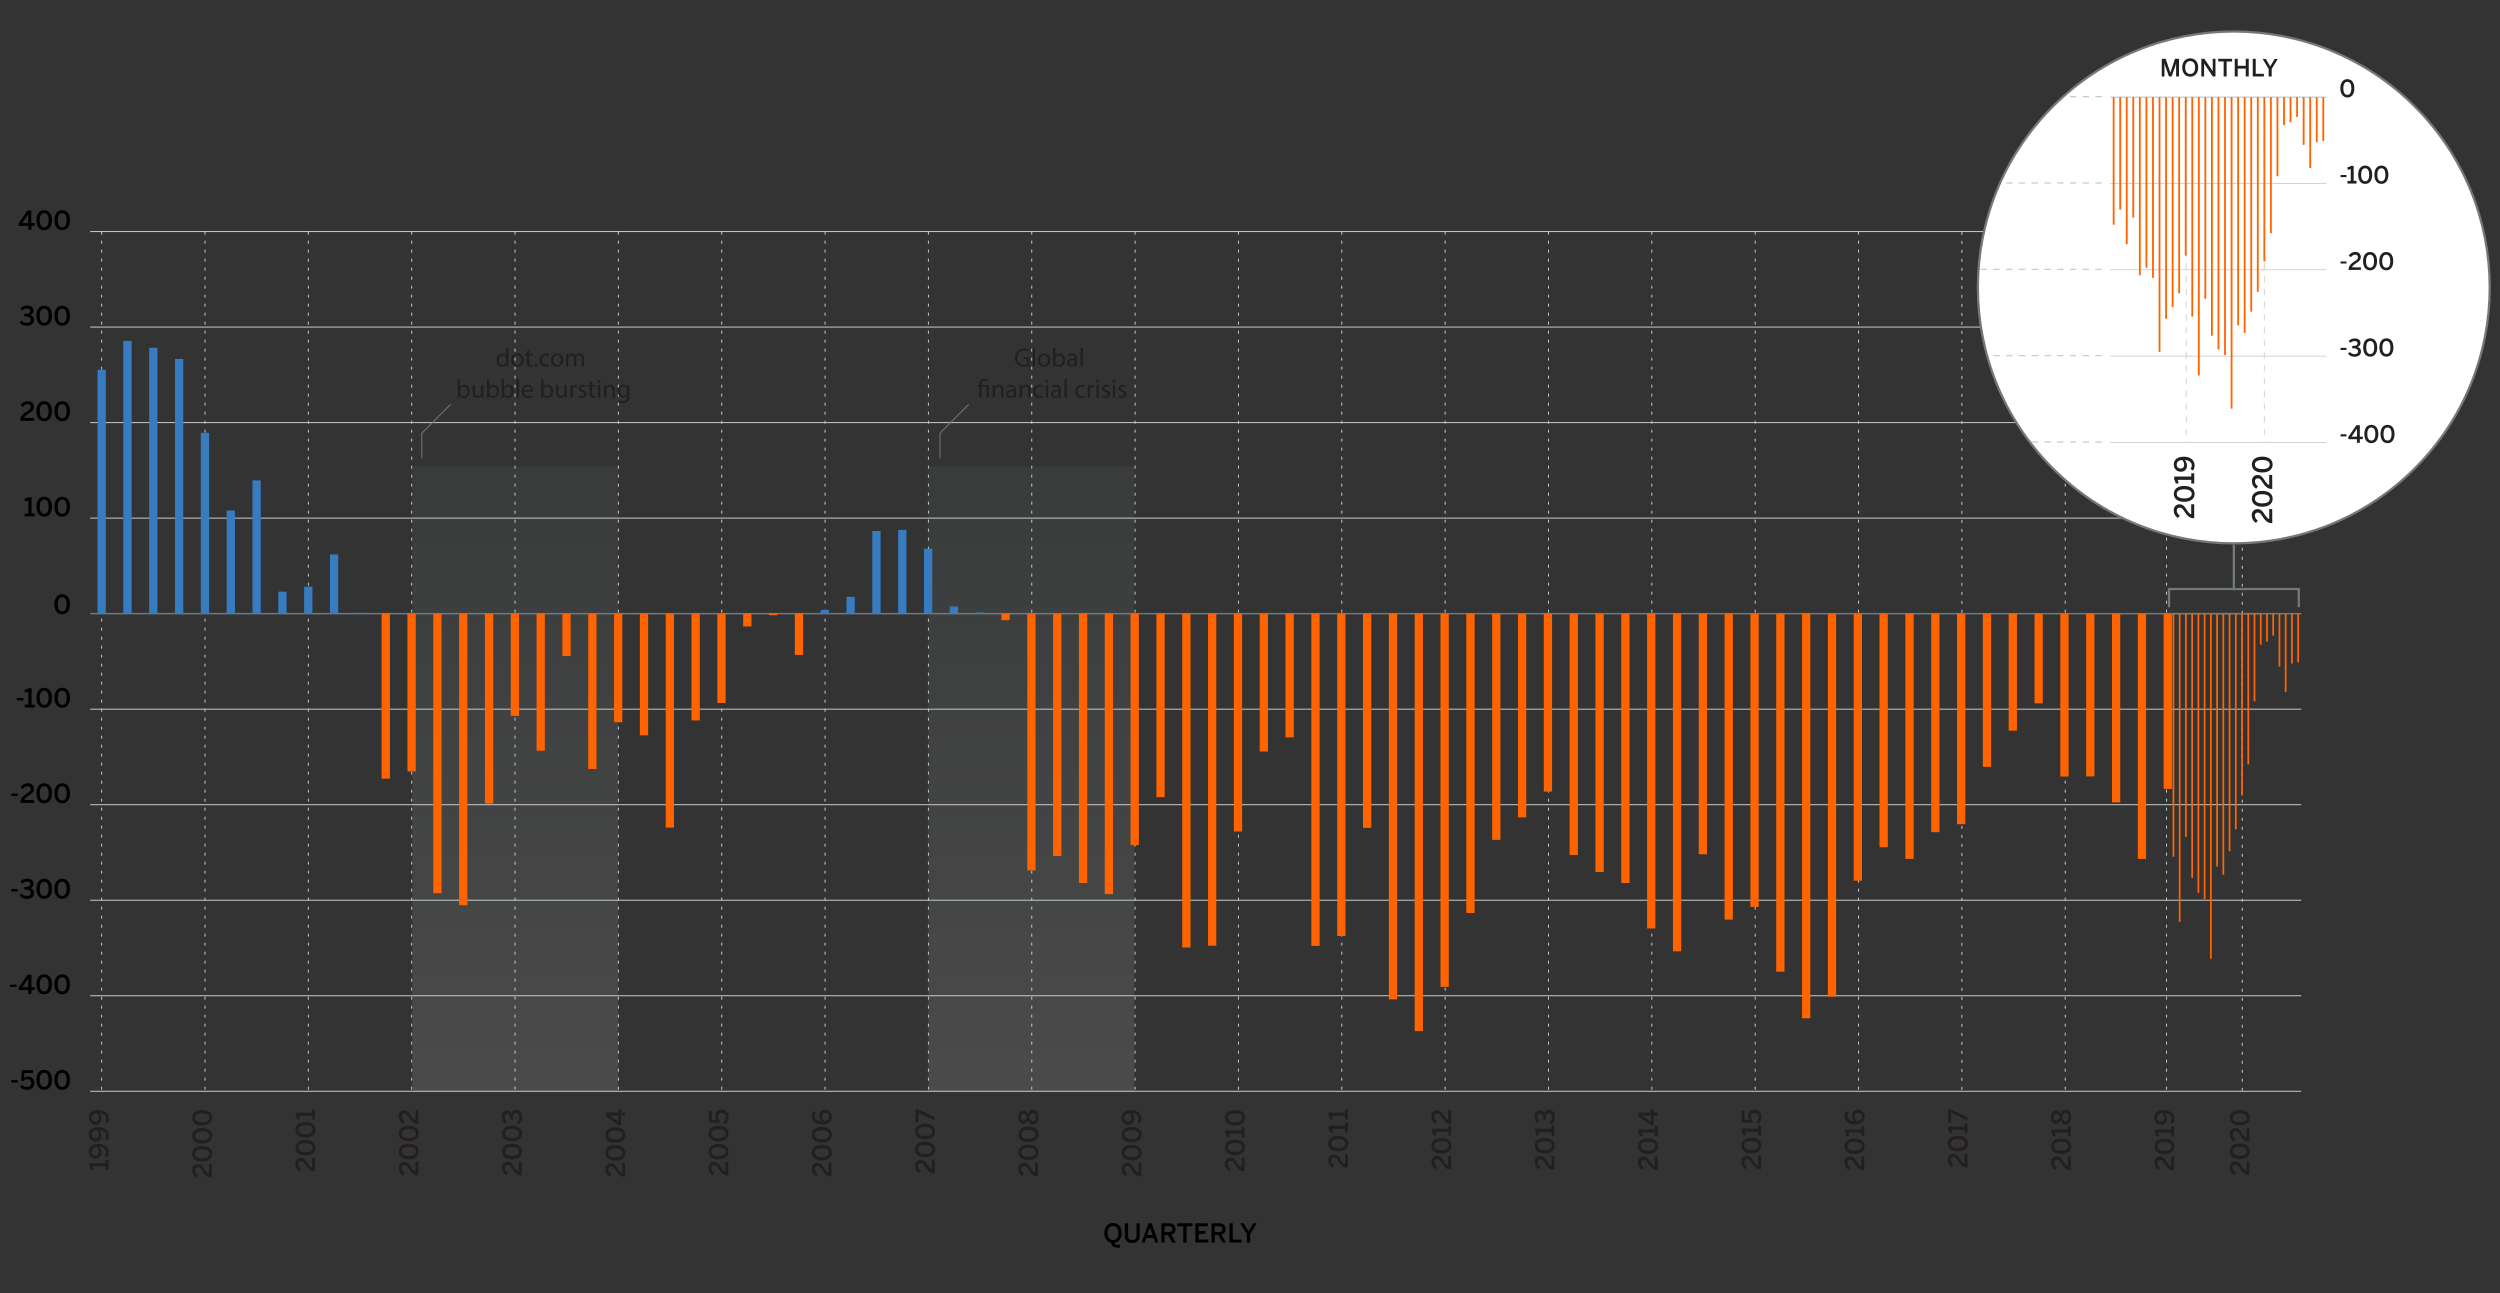<svg id="Graph" xmlns="http://www.w3.org/2000/svg" xmlns:xlink="http://www.w3.org/1999/xlink" viewBox="0 0 1000 517.22"><rect x="0" y="0" width="1000" height="517.22" fill="#333333" stroke="none"/><defs><style>.cls-1,.cls-10,.cls-12,.cls-13,.cls-18,.cls-19,.cls-22,.cls-23,.cls-24{fill:none;}.cls-2{clip-path:url(#clip-path);}.cls-3{clip-path:url(#clip-path-2);}.cls-4{opacity:0.12;}.cls-5{clip-path:url(#clip-path-3);}.cls-6{clip-path:url(#clip-path-4);}.cls-7{fill:url(#linear-gradient);}.cls-8{clip-path:url(#clip-path-5);}.cls-9{fill:url(#linear-gradient-2);}.cls-10,.cls-12,.cls-22,.cls-23,.cls-24{stroke:#c6c9ca;}.cls-10,.cls-12,.cls-13,.cls-22,.cls-23,.cls-24{stroke-miterlimit:10;}.cls-10,.cls-12,.cls-18{stroke-width:0.4px;}.cls-10{stroke-dasharray:1.2 2.4;}.cls-11{fill:#231f20;}.cls-13{stroke:#6c7a7d;stroke-width:0.6px;}.cls-14{fill:#377cc0;}.cls-15{fill:#ff6400;}.cls-16{fill:url(#linear-gradient-3);}.cls-17{fill:url(#linear-gradient-4);}.cls-18,.cls-19{stroke:#72797c;}.cls-19{stroke-width:0.91px;}.cls-20{fill:#fff;}.cls-21{clip-path:url(#clip-path-9);}.cls-22,.cls-24{stroke-width:0.32px;}.cls-22,.cls-23{stroke-dasharray:2.55 2.55;}.cls-23{stroke-width:0.48px;}</style><clipPath id="clip-path"><rect class="cls-1" x="2.41" y="12.15" width="994" height="493.36"/></clipPath><clipPath id="clip-path-2"><rect class="cls-1" x="2.41" y="39.97" width="981.98" height="465.53"/></clipPath><clipPath id="clip-path-3"><rect class="cls-1" x="164.97" y="186.62" width="82.25" height="249.89"/></clipPath><clipPath id="clip-path-4"><rect class="cls-1" x="164.97" y="186.62" width="82.25" height="249.89"/></clipPath><linearGradient id="linear-gradient" x1="195.32" y1="656.73" x2="197.14" y2="656.73" gradientTransform="matrix(0, -137.26, -137.26, 0, 90348.94, 27246.69)" gradientUnits="userSpaceOnUse"><stop offset="0" stop-color="#fcfcfc"/><stop offset="0.14" stop-color="#e6e8e9"/><stop offset="0.73" stop-color="#8f999c"/><stop offset="1" stop-color="#6c7a7e"/></linearGradient><clipPath id="clip-path-5"><rect class="cls-1" x="371.4" y="186.62" width="82.25" height="249.89"/></clipPath><linearGradient id="linear-gradient-2" x1="195.32" y1="656.05" x2="197.14" y2="656.05" gradientTransform="matrix(0, -137.26, -137.26, 0, 90462.37, 27246.7)" xlink:href="#linear-gradient"/><linearGradient id="linear-gradient-3" x1="212.98" y1="662.71" x2="214.8" y2="662.71" gradientTransform="matrix(0, -14.87, -14.87, 0, 10059.3, 3379.89)" xlink:href="#linear-gradient"/><linearGradient id="linear-gradient-4" x1="212.98" y1="656.45" x2="214.8" y2="656.45" gradientTransform="matrix(0, -14.87, -14.87, 0, 10172.87, 3379.97)" xlink:href="#linear-gradient"/><clipPath id="clip-path-9"><path class="cls-1" d="M856.69,19.43a102.4,102.4,0,0,0,7.6,193.67h58.45a102.34,102.34,0,0,0,44.91-27.53V44.37a102.65,102.65,0,0,0-37.3-24.94Z"/></clipPath></defs><g class="cls-2"><g class="cls-3"><g class="cls-4"><g class="cls-5"><g class="cls-6"><rect class="cls-7" x="164.97" y="186.62" width="82.25" height="249.89"/></g></g></g><g class="cls-4"><g class="cls-8"><g class="cls-8"><rect class="cls-9" x="371.4" y="186.62" width="82.25" height="249.89"/></g></g></g></g><line class="cls-10" x1="40.66" y1="92.66" x2="40.66" y2="436.55"/><line class="cls-10" x1="82" y1="92.66" x2="82" y2="436.55"/><line class="cls-10" x1="123.34" y1="92.66" x2="123.34" y2="436.55"/><line class="cls-10" x1="164.68" y1="92.66" x2="164.68" y2="436.55"/><line class="cls-10" x1="206.01" y1="92.66" x2="206.01" y2="436.55"/><line class="cls-10" x1="247.35" y1="92.66" x2="247.35" y2="436.55"/><line class="cls-10" x1="288.69" y1="92.66" x2="288.69" y2="436.55"/><line class="cls-10" x1="330.03" y1="92.66" x2="330.03" y2="436.55"/><line class="cls-10" x1="371.37" y1="92.66" x2="371.37" y2="436.55"/><line class="cls-10" x1="412.7" y1="92.66" x2="412.7" y2="436.55"/><line class="cls-10" x1="454.04" y1="92.66" x2="454.04" y2="436.55"/><line class="cls-10" x1="495.38" y1="92.66" x2="495.38" y2="436.55"/><line class="cls-10" x1="536.72" y1="92.66" x2="536.72" y2="436.55"/><line class="cls-10" x1="578.06" y1="92.66" x2="578.06" y2="436.55"/><line class="cls-10" x1="619.4" y1="92.66" x2="619.4" y2="436.55"/><line class="cls-10" x1="660.73" y1="92.66" x2="660.73" y2="436.55"/><line class="cls-10" x1="702.07" y1="92.66" x2="702.07" y2="436.55"/><line class="cls-10" x1="743.41" y1="92.66" x2="743.41" y2="436.55"/><line class="cls-10" x1="784.75" y1="92.75" x2="784.75" y2="436.64"/><line class="cls-10" x1="896.9" y1="93.11" x2="896.9" y2="437"/><line class="cls-10" x1="826.09" y1="92.66" x2="826.09" y2="436.55"/><line class="cls-10" x1="866.62" y1="92.66" x2="866.62" y2="436.55"/><path class="cls-11" d="M704.38,467.75h-.17c-1.12,0-2.19-.39-3.49-2.46-.76-1.2-1.12-1.68-1.91-1.68a1.09,1.09,0,0,0-1.12,1.23,2.3,2.3,0,0,0,1.14,1.85l-.67,1a3.35,3.35,0,0,1-1.63-2.9,2.17,2.17,0,0,1,2.18-2.46c.94,0,1.65.35,2.58,1.86.79,1.25,1.39,1.89,1.94,2v-3.93h1.15Z"/><path class="cls-11" d="M700.52,461.33c-2.4,0-4-1.15-4-3.12s1.59-3.1,4-3.1,4,1.12,4,3.1S702.93,461.33,700.52,461.33Zm0-4.9c-1.92,0-2.83.67-2.83,1.78s.91,1.79,2.83,1.79,2.86-.68,2.86-1.79S702.45,456.43,700.52,456.43Z"/><path class="cls-11" d="M704.38,454.16h-1.15v-1.44H698a3.54,3.54,0,0,1,.35,1.42h-1.18a2.19,2.19,0,0,0-.5-1.47v-1.25h6.56v-1.28h1.15Z"/><path class="cls-11" d="M703.36,449.61l-.86-.81a2.8,2.8,0,0,0,.88-1.95,1.49,1.49,0,0,0-1.55-1.69,1.38,1.38,0,0,0-1.51,1.54,1.86,1.86,0,0,0,.74,1.6l-.29.88-4.1-.31v-4.52l1.15.09v3.4l2,.16a2.16,2.16,0,0,1-.58-1.65,2.35,2.35,0,0,1,2.55-2.5,2.67,2.67,0,0,1,2.74,2.94A3.76,3.76,0,0,1,703.36,449.61Z"/><path class="cls-11" d="M745.68,468.05h-.16c-1.12,0-2.19-.39-3.49-2.46-.76-1.2-1.12-1.68-1.91-1.68a1.09,1.09,0,0,0-1.12,1.23,2.32,2.32,0,0,0,1.14,1.85l-.67,1a3.33,3.33,0,0,1-1.63-2.9,2.17,2.17,0,0,1,2.18-2.46c.94,0,1.65.35,2.58,1.85.78,1.26,1.39,1.9,1.94,2v-3.93h1.14Z"/><path class="cls-11" d="M741.83,461.63c-2.4,0-4-1.15-4-3.12s1.59-3.1,4-3.1,4,1.12,4,3.1S744.24,461.63,741.83,461.63Zm0-4.9c-1.92,0-2.83.67-2.83,1.78s.91,1.79,2.83,1.79,2.85-.68,2.85-1.79S743.76,456.73,741.83,456.73Z"/><path class="cls-11" d="M745.68,454.46h-1.14V453H739.3a3.39,3.39,0,0,1,.36,1.42h-1.18A2.19,2.19,0,0,0,738,453v-1.25h6.56v-1.28h1.14Z"/><path class="cls-11" d="M742,449.77c-2.72,0-4.13-1.56-4.13-3.4a3.44,3.44,0,0,1,.62-2l1,.64a2.44,2.44,0,0,0-.45,1.44c0,1.19,1,2,2.64,2a3.11,3.11,0,0,1-.83-2.07,2.27,2.27,0,0,1,2.43-2.51,2.69,2.69,0,0,1,2.62,2.85C745.83,448.53,744.54,449.77,742,449.77Zm1.28-4.62c-.8,0-1.39.38-1.39,1.48a2.58,2.58,0,0,0,.76,1.82c1.49-.11,2.11-.8,2.11-1.79A1.38,1.38,0,0,0,743.25,445.15Z"/><path class="cls-11" d="M787,467h-.16c-1.12,0-2.19-.39-3.49-2.46-.76-1.21-1.12-1.68-1.91-1.68a1.09,1.09,0,0,0-1.12,1.23,2.32,2.32,0,0,0,1.14,1.85l-.67,1a3.32,3.32,0,0,1-1.63-2.89,2.18,2.18,0,0,1,2.18-2.47c.94,0,1.65.35,2.58,1.86.78,1.25,1.39,1.89,1.94,2v-3.93H787Z"/><path class="cls-11" d="M783.14,460.53c-2.4,0-4-1.14-4-3.12s1.59-3.1,4-3.1,4,1.13,4,3.1S785.55,460.53,783.14,460.53Zm0-4.89c-1.92,0-2.83.67-2.83,1.77s.91,1.8,2.83,1.8,2.86-.68,2.86-1.8S785.07,455.64,783.14,455.64Z"/><path class="cls-11" d="M787,453.37h-1.14v-1.45h-5.23a3.58,3.58,0,0,1,.35,1.42h-1.18a2.18,2.18,0,0,0-.5-1.46v-1.25h6.56v-1.29H787Z"/><path class="cls-11" d="M787,448.26l-6.55-3.14V449h-1.15v-5.24h1.06L787,446.9Z"/><path class="cls-11" d="M828.3,468h-.16c-1.12,0-2.19-.39-3.49-2.46-.76-1.2-1.12-1.68-1.91-1.68a1.09,1.09,0,0,0-1.12,1.23,2.32,2.32,0,0,0,1.14,1.85l-.67,1a3.33,3.33,0,0,1-1.63-2.9,2.17,2.17,0,0,1,2.18-2.46c.94,0,1.65.35,2.58,1.85.78,1.26,1.39,1.9,1.94,2v-3.93h1.14Z"/><path class="cls-11" d="M824.45,461.62c-2.4,0-4-1.15-4-3.12s1.59-3.1,4-3.1,4,1.12,4,3.1S826.86,461.62,824.45,461.62Zm0-4.9c-1.92,0-2.83.67-2.83,1.78s.91,1.79,2.83,1.79,2.85-.68,2.85-1.79S826.38,456.72,824.45,456.72Z"/><path class="cls-11" d="M828.3,454.45h-1.14V453h-5.24a3.39,3.39,0,0,1,.36,1.42H821.1a2.24,2.24,0,0,0-.5-1.47v-1.25h6.56v-1.28h1.14Z"/><path class="cls-11" d="M826.37,449.84c-1,0-1.66-.79-2.12-1.88-.44,1-.92,1.52-1.88,1.52s-2-.92-2-2.66,1-2.64,2-2.64,1.43.55,1.85,1.52c.49-1.15,1-1.88,2.15-1.88s2.11,1.11,2.11,3S827.61,449.84,826.37,449.84Zm-3.91-4.38c-.48,0-1,.4-1,1.36s.44,1.37,1,1.37.95-.49,1.34-1.45C823.37,445.85,823.05,445.46,822.46,445.46Zm3.83-.31c-.69,0-1.09.58-1.56,1.77.47,1,.9,1.59,1.56,1.59s1.14-.66,1.14-1.69S827,445.15,826.29,445.15Z"/><path class="cls-11" d="M869.61,468.11h-.16c-1.12,0-2.19-.39-3.49-2.46-.76-1.2-1.12-1.68-1.91-1.68a1.09,1.09,0,0,0-1.12,1.23,2.32,2.32,0,0,0,1.14,1.85l-.67,1a3.35,3.35,0,0,1-1.63-2.9,2.18,2.18,0,0,1,2.18-2.47c.94,0,1.65.35,2.58,1.86.78,1.25,1.39,1.89,1.94,2v-3.93h1.14Z"/><path class="cls-11" d="M865.76,461.68c-2.4,0-4-1.14-4-3.12s1.59-3.1,4-3.1,4,1.13,4,3.1S868.17,461.68,865.76,461.68Zm0-4.89c-1.92,0-2.83.67-2.83,1.77s.91,1.8,2.83,1.8,2.85-.68,2.85-1.8S867.69,456.79,865.76,456.79Z"/><path class="cls-11" d="M869.61,454.52h-1.14v-1.45h-5.24a3.43,3.43,0,0,1,.36,1.43h-1.18a2.19,2.19,0,0,0-.5-1.47v-1.25h6.56v-1.29h1.14Z"/><path class="cls-11" d="M869.13,449.43l-1-.64a2.47,2.47,0,0,0,.47-1.44c0-1.19-1-2-2.67-2a3.07,3.07,0,0,1,.83,2.07,2.26,2.26,0,0,1-2.42,2.5,2.68,2.68,0,0,1-2.62-2.84c0-1.81,1.29-3,3.86-3s4.13,1.55,4.13,3.4A3.4,3.4,0,0,1,869.13,449.43ZM865,445.32c-1.49.1-2.08.8-2.08,1.78a1.36,1.36,0,0,0,1.46,1.52c.8,0,1.38-.38,1.38-1.49A2.54,2.54,0,0,0,865,445.32Z"/><path class="cls-11" d="M899.76,470h-.17c-1.11,0-2.18-.39-3.48-2.46-.76-1.2-1.13-1.68-1.92-1.68a1.08,1.08,0,0,0-1.11,1.23,2.3,2.3,0,0,0,1.13,1.85l-.66,1a3.34,3.34,0,0,1-1.64-2.9,2.18,2.18,0,0,1,2.19-2.47c.93,0,1.64.36,2.58,1.86.78,1.26,1.38,1.89,1.93,2v-3.93h1.15Z"/><path class="cls-11" d="M895.91,463.62c-2.41,0-4-1.15-4-3.13s1.59-3.1,4-3.1,4,1.13,4,3.1S898.31,463.62,895.91,463.62Zm0-4.9c-1.93,0-2.83.67-2.83,1.77s.9,1.8,2.83,1.8,2.85-.68,2.85-1.8S897.83,458.72,895.91,458.72Z"/><path class="cls-11" d="M899.76,456.63h-.17c-1.11,0-2.18-.39-3.48-2.47-.76-1.2-1.13-1.67-1.92-1.67a1.08,1.08,0,0,0-1.11,1.23,2.3,2.3,0,0,0,1.13,1.85l-.66,1a3.33,3.33,0,0,1-1.64-2.9,2.18,2.18,0,0,1,2.19-2.46c.93,0,1.64.35,2.58,1.86.78,1.25,1.38,1.89,1.93,2v-3.93h1.15Z"/><path class="cls-11" d="M895.91,450.2c-2.41,0-4-1.14-4-3.12s1.59-3.1,4-3.1,4,1.13,4,3.1S898.31,450.2,895.91,450.2Zm0-4.89c-1.93,0-2.83.67-2.83,1.77s.9,1.8,2.83,1.8,2.85-.68,2.85-1.8S897.83,445.31,895.91,445.31Z"/><path class="cls-11" d="M663.05,468h-.16c-1.12,0-2.19-.39-3.49-2.46-.76-1.2-1.12-1.68-1.91-1.68a1.09,1.09,0,0,0-1.12,1.23,2.32,2.32,0,0,0,1.14,1.85l-.67,1a3.35,3.35,0,0,1-1.63-2.9,2.18,2.18,0,0,1,2.18-2.47c.94,0,1.65.35,2.58,1.86.78,1.25,1.39,1.89,1.94,2v-3.93h1.14Z"/><path class="cls-11" d="M659.2,461.58c-2.4,0-4-1.14-4-3.12s1.59-3.1,4-3.1,4,1.13,4,3.1S661.61,461.58,659.2,461.58Zm0-4.89c-1.92,0-2.83.67-2.83,1.77s.91,1.8,2.83,1.8,2.85-.68,2.85-1.8S661.13,456.69,659.2,456.69Z"/><path class="cls-11" d="M663.05,454.42h-1.14V453h-5.24a3.43,3.43,0,0,1,.36,1.43h-1.18a2.19,2.19,0,0,0-.5-1.47v-1.25h6.56v-1.29h1.14Z"/><path class="cls-11" d="M663.05,446.3h-1.58v3.82h-1l-5.1-3.57V445h5v-1.33h1.12V445h1.58Zm-2.7,2.39V446.3H656.9v0Z"/><path class="cls-11" d="M621.75,467.83h-.17c-1.12,0-2.19-.39-3.49-2.46-.76-1.2-1.12-1.68-1.91-1.68a1.09,1.09,0,0,0-1.12,1.23,2.32,2.32,0,0,0,1.14,1.85l-.67,1a3.35,3.35,0,0,1-1.63-2.9,2.18,2.18,0,0,1,2.18-2.47c.94,0,1.65.35,2.59,1.86.78,1.25,1.38,1.89,1.93,2v-3.93h1.15Z"/><path class="cls-11" d="M617.89,461.41c-2.4,0-4-1.15-4-3.13s1.59-3.1,4-3.1,4,1.13,4,3.1S620.3,461.41,617.89,461.41Zm0-4.9c-1.92,0-2.83.67-2.83,1.77s.91,1.8,2.83,1.8,2.86-.68,2.86-1.8S619.82,456.51,617.89,456.51Z"/><path class="cls-11" d="M621.75,454.24H620.6v-1.45h-5.23a3.59,3.59,0,0,1,.35,1.43h-1.18a2.19,2.19,0,0,0-.5-1.47V451.5h6.56v-1.29h1.15Z"/><path class="cls-11" d="M620.54,449.79l-.73-.93a2.33,2.33,0,0,0,.94-2c0-1-.37-1.6-1.19-1.6s-1.33.72-1.33,2.19v.36h-1.06v-.39c0-1.54-.45-1.94-1.13-1.94s-1,.37-1,1.35a2.61,2.61,0,0,0,.74,1.81l-.81.78a3.84,3.84,0,0,1-1.09-2.72c0-1.69.8-2.53,2-2.53a1.77,1.77,0,0,1,1.8,1.44,1.82,1.82,0,0,1,2-1.66c1.39,0,2.28,1.13,2.28,2.89A3.51,3.51,0,0,1,620.54,449.79Z"/><path class="cls-11" d="M580.44,467.81h-.17c-1.11,0-2.19-.39-3.49-2.46-.76-1.2-1.12-1.68-1.91-1.68a1.08,1.08,0,0,0-1.11,1.23,2.3,2.3,0,0,0,1.13,1.85l-.67,1a3.35,3.35,0,0,1-1.63-2.9,2.18,2.18,0,0,1,2.19-2.47c.93,0,1.64.35,2.58,1.86.78,1.25,1.38,1.89,1.93,2v-3.93h1.15Z"/><path class="cls-11" d="M576.59,461.38c-2.41,0-4-1.14-4-3.12s1.59-3.1,4-3.1,4,1.13,4,3.1S579,461.38,576.59,461.38Zm0-4.89c-1.93,0-2.83.67-2.83,1.77s.9,1.8,2.83,1.8,2.85-.68,2.85-1.8S578.51,456.49,576.59,456.49Z"/><path class="cls-11" d="M580.44,454.22h-1.15v-1.45h-5.23a3.59,3.59,0,0,1,.35,1.43h-1.17a2.3,2.3,0,0,0-.5-1.47v-1.25h6.55v-1.29h1.15Z"/><path class="cls-11" d="M580.44,449.54h-.17c-1.11,0-2.19-.39-3.49-2.46-.76-1.2-1.12-1.68-1.91-1.68a1.08,1.08,0,0,0-1.11,1.23,2.3,2.3,0,0,0,1.13,1.85l-.67,1a3.35,3.35,0,0,1-1.63-2.9,2.18,2.18,0,0,1,2.19-2.47c.93,0,1.64.36,2.58,1.86.78,1.26,1.38,1.89,1.93,2v-3.93h1.15Z"/><path class="cls-11" d="M539.14,467.12H539c-1.11,0-2.19-.39-3.49-2.45-.76-1.2-1.12-1.67-1.91-1.67a1.08,1.08,0,0,0-1.11,1.23,2.3,2.3,0,0,0,1.13,1.84l-.67,1a3.34,3.34,0,0,1-1.63-2.89,2.17,2.17,0,0,1,2.18-2.45c.94,0,1.65.35,2.59,1.85.78,1.25,1.38,1.88,1.93,2v-3.91h1.15Z"/><path class="cls-11" d="M535.28,460.53c-2.4,0-4-1.15-4-3.11s1.59-3.09,4-3.09,4,1.12,4,3.09S537.69,460.53,535.28,460.53Zm0-4.88c-1.92,0-2.83.67-2.83,1.77s.91,1.78,2.83,1.78,2.86-.67,2.86-1.78S537.21,455.65,535.28,455.65Z"/><path class="cls-11" d="M539.13,453H538v-1.44h-5.23a3.54,3.54,0,0,1,.35,1.42h-1.18a2.15,2.15,0,0,0-.5-1.46v-1.25H538V449h1.14Z"/><path class="cls-11" d="M539.14,447.8H538v-1.44h-5.23a3.62,3.62,0,0,1,.35,1.42h-1.18a2.18,2.18,0,0,0-.5-1.46v-1.25H538v-1.28h1.15Z"/><path class="cls-11" d="M497.82,468.5h-.16c-1.12,0-2.19-.39-3.49-2.46-.76-1.2-1.12-1.68-1.91-1.68a1.09,1.09,0,0,0-1.12,1.23,2.32,2.32,0,0,0,1.14,1.85l-.67,1a3.33,3.33,0,0,1-1.63-2.9,2.18,2.18,0,0,1,2.18-2.47c.94,0,1.65.35,2.58,1.86.78,1.25,1.39,1.89,1.94,2V463h1.14Z"/><path class="cls-11" d="M494,462.08c-2.4,0-4-1.15-4-3.13s1.59-3.1,4-3.1,4,1.13,4,3.1S496.38,462.08,494,462.08Zm0-4.9c-1.92,0-2.83.67-2.83,1.77s.91,1.8,2.83,1.8,2.86-.68,2.86-1.8S495.9,457.18,494,457.18Z"/><path class="cls-11" d="M497.82,454.91h-1.14v-1.45h-5.23a3.59,3.59,0,0,1,.35,1.43h-1.18a2.19,2.19,0,0,0-.5-1.47v-1.25h6.56v-1.29h1.14Z"/><path class="cls-11" d="M494,450.21c-2.4,0-4-1.15-4-3.12s1.59-3.1,4-3.1,4,1.12,4,3.1S496.38,450.21,494,450.21Zm0-4.89c-1.92,0-2.83.66-2.83,1.77s.91,1.79,2.83,1.79,2.86-.68,2.86-1.79S495.9,445.32,494,445.32Z"/><path class="cls-11" d="M456.52,470.6h-.17c-1.11,0-2.19-.39-3.49-2.46-.76-1.2-1.12-1.68-1.91-1.68a1.09,1.09,0,0,0-1.12,1.23,2.32,2.32,0,0,0,1.14,1.85l-.67,1a3.35,3.35,0,0,1-1.63-2.9,2.18,2.18,0,0,1,2.18-2.47c.94,0,1.65.35,2.59,1.86.78,1.26,1.38,1.89,1.93,2v-3.93h1.15Z"/><path class="cls-11" d="M452.67,464.18c-2.41,0-4-1.15-4-3.13s1.59-3.1,4-3.1,4,1.13,4,3.1S455.07,464.18,452.67,464.18Zm0-4.9c-1.93,0-2.84.67-2.84,1.77s.91,1.8,2.84,1.8,2.85-.68,2.85-1.8S454.59,459.28,452.67,459.28Z"/><path class="cls-11" d="M452.67,457c-2.41,0-4-1.15-4-3.13s1.59-3.1,4-3.1,4,1.13,4,3.1S455.07,457,452.67,457Zm0-4.9c-1.93,0-2.84.67-2.84,1.77s.91,1.8,2.84,1.8,2.85-.68,2.85-1.8S454.59,452.08,452.67,452.08Z"/><path class="cls-11" d="M456,449.42l-1-.63a2.48,2.48,0,0,0,.47-1.45c0-1.19-1-2-2.67-2a3.07,3.07,0,0,1,.84,2.07,2.28,2.28,0,0,1-2.43,2.51,2.68,2.68,0,0,1-2.62-2.85c0-1.8,1.29-3,3.86-3,2.72,0,4.13,1.55,4.13,3.4A3.41,3.41,0,0,1,456,449.42Zm-4.16-4.11c-1.49.11-2.09.8-2.09,1.79a1.37,1.37,0,0,0,1.46,1.52c.8,0,1.38-.39,1.38-1.49A2.6,2.6,0,0,0,451.88,445.31Z"/><path class="cls-11" d="M415.21,470.48H415c-1.11,0-2.18-.39-3.49-2.46-.76-1.2-1.12-1.68-1.91-1.68s-1.11.49-1.11,1.24a2.29,2.29,0,0,0,1.13,1.84l-.67,1a3.35,3.35,0,0,1-1.63-2.9,2.18,2.18,0,0,1,2.19-2.46c.93,0,1.64.35,2.58,1.86.78,1.25,1.38,1.89,1.93,2V465h1.15Z"/><path class="cls-11" d="M411.36,464.06c-2.41,0-4-1.15-4-3.12s1.59-3.1,4-3.1,4,1.12,4,3.1S413.76,464.06,411.36,464.06Zm0-4.9c-1.93,0-2.83.67-2.83,1.78s.9,1.79,2.83,1.79,2.85-.68,2.85-1.79S413.28,459.16,411.36,459.16Z"/><path class="cls-11" d="M411.36,456.86c-2.41,0-4-1.15-4-3.12s1.59-3.1,4-3.1,4,1.12,4,3.1S413.76,456.86,411.36,456.86Zm0-4.9c-1.93,0-2.83.67-2.83,1.78s.9,1.79,2.83,1.79,2.85-.68,2.85-1.79S413.28,452,411.36,452Z"/><path class="cls-11" d="M413.27,449.84c-1,0-1.65-.79-2.11-1.88-.45.94-.93,1.52-1.88,1.52s-1.95-.93-1.95-2.66,1-2.64,1.95-2.64,1.42.55,1.85,1.52c.49-1.15,1-1.88,2.14-1.88s2.11,1.11,2.11,3S414.51,449.84,413.27,449.84Zm-3.9-4.38c-.49,0-1,.4-1,1.36s.45,1.37,1,1.37.95-.5,1.33-1.45C410.27,445.85,410,445.46,409.37,445.46Zm3.83-.32c-.7,0-1.09.59-1.56,1.78.47,1,.89,1.59,1.56,1.59s1.13-.66,1.13-1.69S413.91,445.14,413.2,445.14Z"/><path class="cls-11" d="M373.9,469.35h-.17c-1.11,0-2.19-.39-3.49-2.46-.76-1.2-1.12-1.68-1.91-1.68a1.09,1.09,0,0,0-1.12,1.23,2.32,2.32,0,0,0,1.14,1.85l-.67,1a3.37,3.37,0,0,1-1.63-2.9,2.18,2.18,0,0,1,2.18-2.47c.94,0,1.65.35,2.59,1.86.78,1.25,1.38,1.89,1.93,2v-3.93h1.15Z"/><path class="cls-11" d="M370.05,462.92c-2.41,0-4-1.14-4-3.12s1.59-3.1,4-3.1,4,1.13,4,3.1S372.45,462.92,370.05,462.92Zm0-4.89c-1.93,0-2.84.67-2.84,1.77s.91,1.8,2.84,1.8,2.85-.68,2.85-1.8S372,458,370.05,458Z"/><path class="cls-11" d="M370.05,455.72c-2.41,0-4-1.14-4-3.12s1.59-3.1,4-3.1,4,1.13,4,3.1S372.45,455.72,370.05,455.72Zm0-4.89c-1.93,0-2.84.67-2.84,1.77s.91,1.8,2.84,1.8,2.85-.68,2.85-1.8S372,450.83,370.05,450.83Z"/><path class="cls-11" d="M373.9,448.26l-6.56-3.14V449H366.2v-5.24h1.06l6.64,3.15Z"/><path class="cls-11" d="M332.59,470.6h-.17c-1.11,0-2.19-.39-3.49-2.46-.76-1.2-1.12-1.68-1.91-1.68a1.08,1.08,0,0,0-1.11,1.23,2.3,2.3,0,0,0,1.13,1.85l-.67,1a3.35,3.35,0,0,1-1.63-2.9,2.18,2.18,0,0,1,2.19-2.47c.93,0,1.64.35,2.58,1.86.78,1.26,1.38,1.89,1.93,2v-3.93h1.15Z"/><path class="cls-11" d="M328.74,464.18c-2.41,0-4-1.15-4-3.13s1.59-3.1,4-3.1,4,1.13,4,3.1S331.14,464.18,328.74,464.18Zm0-4.9c-1.93,0-2.83.67-2.83,1.77s.9,1.8,2.83,1.8,2.85-.68,2.85-1.8S330.66,459.28,328.74,459.28Z"/><path class="cls-11" d="M328.74,457c-2.41,0-4-1.15-4-3.13s1.59-3.1,4-3.1,4,1.13,4,3.1S331.14,457,328.74,457Zm0-4.9c-1.93,0-2.83.67-2.83,1.77s.9,1.8,2.83,1.8,2.85-.68,2.85-1.8S330.66,452.08,328.74,452.08Z"/><path class="cls-11" d="M328.87,449.77c-2.71,0-4.13-1.55-4.13-3.39a3.42,3.42,0,0,1,.62-2l1,.63a2.5,2.5,0,0,0-.45,1.45c0,1.19,1,2,2.65,2a3.07,3.07,0,0,1-.83-2.07,2.27,2.27,0,0,1,2.42-2.51,2.69,2.69,0,0,1,2.62,2.85C332.73,448.54,331.44,449.77,328.87,449.77Zm1.28-4.62c-.8,0-1.38.39-1.38,1.49a2.56,2.56,0,0,0,.76,1.82c1.49-.11,2.1-.8,2.1-1.79A1.38,1.38,0,0,0,330.15,445.15Z"/><path class="cls-11" d="M291.28,470.2h-.17c-1.11,0-2.19-.39-3.49-2.46-.76-1.2-1.12-1.68-1.91-1.68a1.08,1.08,0,0,0-1.11,1.23,2.3,2.3,0,0,0,1.13,1.85l-.67,1a3.34,3.34,0,0,1-1.63-2.89,2.18,2.18,0,0,1,2.19-2.47c.93,0,1.64.35,2.58,1.86.78,1.25,1.38,1.89,1.93,2v-3.93h1.15Z"/><path class="cls-11" d="M287.43,463.77c-2.41,0-4-1.14-4-3.12s1.59-3.1,4-3.1,4,1.13,4,3.1S289.83,463.77,287.43,463.77Zm0-4.89c-1.93,0-2.83.67-2.83,1.77s.9,1.8,2.83,1.8,2.85-.68,2.85-1.8S289.35,458.88,287.43,458.88Z"/><path class="cls-11" d="M287.43,456.57c-2.41,0-4-1.14-4-3.12s1.59-3.1,4-3.1,4,1.13,4,3.1S289.83,456.57,287.43,456.57Zm0-4.89c-1.93,0-2.83.67-2.83,1.77s.9,1.8,2.83,1.8,2.85-.68,2.85-1.8S289.35,451.68,287.43,451.68Z"/><path class="cls-11" d="M290.26,449.62l-.86-.82a2.8,2.8,0,0,0,.88-1.94,1.48,1.48,0,0,0-1.55-1.69,1.37,1.37,0,0,0-1.51,1.54,1.86,1.86,0,0,0,.74,1.59l-.28.88-4.1-.31v-4.52l1.14.1v3.39l2,.16a2.18,2.18,0,0,1-.57-1.64,2.36,2.36,0,0,1,2.55-2.51,2.67,2.67,0,0,1,2.73,2.94A3.79,3.79,0,0,1,290.26,449.62Z"/><path class="cls-11" d="M250,470.72h-.17c-1.11,0-2.18-.39-3.48-2.47-.76-1.2-1.13-1.67-1.92-1.67a1.08,1.08,0,0,0-1.11,1.23,2.3,2.3,0,0,0,1.13,1.85l-.66,1a3.33,3.33,0,0,1-1.64-2.9,2.18,2.18,0,0,1,2.19-2.46c.93,0,1.64.35,2.58,1.86.78,1.25,1.38,1.89,1.93,2v-3.93H250Z"/><path class="cls-11" d="M246.12,464.29c-2.41,0-4-1.14-4-3.12s1.59-3.1,4-3.1,4,1.13,4,3.1S248.52,464.29,246.12,464.29Zm0-4.89c-1.93,0-2.83.67-2.83,1.77s.9,1.79,2.83,1.79,2.85-.67,2.85-1.79S248,459.4,246.12,459.4Z"/><path class="cls-11" d="M246.12,457.09c-2.41,0-4-1.14-4-3.12s1.59-3.1,4-3.1,4,1.13,4,3.1S248.52,457.09,246.12,457.09Zm0-4.89c-1.93,0-2.83.67-2.83,1.77s.9,1.79,2.83,1.79S249,455.08,249,454,248,452.2,246.12,452.2Z"/><path class="cls-11" d="M250,446.3h-1.58v3.82h-1l-5.1-3.57V445h5v-1.33h1.13V445H250Zm-2.71,2.39V446.3h-3.44v0Z"/><path class="cls-11" d="M208.66,470.11h-.17c-1.11,0-2.18-.39-3.49-2.46-.75-1.2-1.12-1.68-1.91-1.68A1.08,1.08,0,0,0,202,467.2a2.3,2.3,0,0,0,1.13,1.85l-.67,1a3.35,3.35,0,0,1-1.63-2.9,2.18,2.18,0,0,1,2.19-2.46c.93,0,1.64.35,2.58,1.86.78,1.25,1.38,1.88,1.93,2v-3.93h1.15Z"/><path class="cls-11" d="M204.81,463.69c-2.41,0-4-1.15-4-3.12s1.59-3.11,4-3.11,4,1.13,4,3.11S207.21,463.69,204.81,463.69Zm0-4.9c-1.93,0-2.83.67-2.83,1.78s.9,1.79,2.83,1.79,2.85-.68,2.85-1.79S206.73,458.79,204.81,458.79Z"/><path class="cls-11" d="M204.81,456.49c-2.41,0-4-1.15-4-3.12s1.59-3.11,4-3.11,4,1.13,4,3.11S207.21,456.49,204.81,456.49Zm0-4.9c-1.93,0-2.83.67-2.83,1.78s.9,1.79,2.83,1.79,2.85-.68,2.85-1.79S206.73,451.59,204.81,451.59Z"/><path class="cls-11" d="M207.45,449.8l-.73-.93a2.33,2.33,0,0,0,.94-2c0-1-.37-1.6-1.19-1.6-1,0-1.33.72-1.33,2.19v.36h-1.06v-.39c0-1.54-.45-1.94-1.13-1.94s-1,.37-1,1.35a2.59,2.59,0,0,0,.74,1.81l-.82.78a3.84,3.84,0,0,1-1.09-2.72c0-1.69.8-2.53,2-2.53a1.77,1.77,0,0,1,1.8,1.45,1.83,1.83,0,0,1,2-1.67c1.39,0,2.28,1.13,2.28,2.89A3.51,3.51,0,0,1,207.45,449.8Z"/><path class="cls-11" d="M167.35,470.14h-.17c-1.11,0-2.18-.39-3.49-2.46-.76-1.2-1.12-1.68-1.91-1.68a1.08,1.08,0,0,0-1.11,1.23,2.3,2.3,0,0,0,1.13,1.85l-.67,1a3.35,3.35,0,0,1-1.63-2.9,2.18,2.18,0,0,1,2.19-2.46c.93,0,1.64.35,2.58,1.85.78,1.26,1.38,1.9,1.93,2v-3.93h1.15Z"/><path class="cls-11" d="M163.5,463.72c-2.41,0-4-1.15-4-3.12s1.59-3.1,4-3.1,4,1.12,4,3.1S165.9,463.72,163.5,463.72Zm0-4.9c-1.93,0-2.83.67-2.83,1.78s.9,1.79,2.83,1.79,2.85-.68,2.85-1.79S165.42,458.82,163.5,458.82Z"/><path class="cls-11" d="M163.5,456.52c-2.41,0-4-1.15-4-3.12s1.59-3.11,4-3.11,4,1.13,4,3.11S165.9,456.52,163.5,456.52Zm0-4.9c-1.93,0-2.83.67-2.83,1.78s.9,1.79,2.83,1.79,2.85-.68,2.85-1.79S165.42,451.62,163.5,451.62Z"/><path class="cls-11" d="M167.35,449.54h-.17c-1.11,0-2.18-.39-3.49-2.46-.76-1.2-1.12-1.68-1.91-1.68a1.08,1.08,0,0,0-1.11,1.23,2.3,2.3,0,0,0,1.13,1.85l-.67,1a3.35,3.35,0,0,1-1.63-2.9,2.18,2.18,0,0,1,2.19-2.47c.93,0,1.64.35,2.58,1.86.78,1.25,1.38,1.89,1.93,2v-3.93h1.15Z"/><path class="cls-11" d="M126,468.61h-.17c-1.11,0-2.18-.4-3.48-2.47-.76-1.2-1.13-1.68-1.92-1.68s-1.11.49-1.11,1.24a2.28,2.28,0,0,0,1.13,1.84l-.66,1a3.34,3.34,0,0,1-1.64-2.9,2.18,2.18,0,0,1,2.19-2.46c.93,0,1.64.35,2.58,1.86.78,1.25,1.38,1.89,1.93,2v-3.93H126Z"/><path class="cls-11" d="M122.19,462.18c-2.41,0-4-1.15-4-3.12s1.59-3.1,4-3.1,4,1.12,4,3.1S124.59,462.18,122.19,462.18Zm0-4.9c-1.93,0-2.83.67-2.83,1.78s.9,1.79,2.83,1.79,2.85-.68,2.85-1.79S124.11,457.28,122.19,457.28Z"/><path class="cls-11" d="M122.19,455c-2.41,0-4-1.15-4-3.12s1.59-3.1,4-3.1,4,1.12,4,3.1S124.59,455,122.19,455Zm0-4.9c-1.93,0-2.83.67-2.83,1.78s.9,1.79,2.83,1.79S125,453,125,451.86,124.11,450.08,122.19,450.08Z"/><path class="cls-11" d="M126,447.81h-1.15v-1.44h-5.23a3.38,3.38,0,0,1,.35,1.42h-1.17a2.24,2.24,0,0,0-.5-1.47v-1.25h6.55v-1.28H126Z"/><path class="cls-11" d="M84.73,471.05h-.17c-1.11,0-2.18-.39-3.48-2.47-.76-1.2-1.13-1.67-1.92-1.67a1.08,1.08,0,0,0-1.11,1.23A2.3,2.3,0,0,0,79.18,470l-.66,1a3.32,3.32,0,0,1-1.64-2.89,2.18,2.18,0,0,1,2.19-2.47c.93,0,1.64.35,2.58,1.86.78,1.25,1.38,1.89,1.93,2v-3.93h1.15Z"/><path class="cls-11" d="M80.88,464.62c-2.41,0-4-1.14-4-3.12s1.59-3.1,4-3.1,4,1.13,4,3.1S83.28,464.62,80.88,464.62Zm0-4.89c-1.93,0-2.83.67-2.83,1.77s.9,1.8,2.83,1.8,2.85-.68,2.85-1.8S82.8,459.73,80.88,459.73Z"/><path class="cls-11" d="M80.88,457.42c-2.41,0-4-1.14-4-3.12s1.59-3.1,4-3.1,4,1.13,4,3.1S83.28,457.42,80.88,457.42Zm0-4.89c-1.93,0-2.83.67-2.83,1.77s.9,1.8,2.83,1.8,2.85-.68,2.85-1.8S82.8,452.53,80.88,452.53Z"/><path class="cls-11" d="M80.88,450.22c-2.41,0-4-1.14-4-3.12s1.59-3.1,4-3.1,4,1.12,4,3.1S83.28,450.22,80.88,450.22Zm0-4.89c-1.93,0-2.83.67-2.83,1.77s.9,1.79,2.83,1.79,2.85-.68,2.85-1.79S82.8,445.33,80.88,445.33Z"/><path class="cls-11" d="M43.42,468H42.27v-1.44H37a3.38,3.38,0,0,1,.35,1.42H36.22a2.28,2.28,0,0,0-.5-1.47v-1.25h6.55V464h1.15Z"/><path class="cls-11" d="M42.94,462.93l-1-.63a2.48,2.48,0,0,0,.47-1.45c0-1.19-1-2-2.66-2a3.11,3.11,0,0,1,.83,2.07,2.27,2.27,0,0,1-2.43,2.51,2.68,2.68,0,0,1-2.62-2.85c0-1.8,1.29-3,3.86-3s4.13,1.55,4.13,3.4A3.41,3.41,0,0,1,42.94,462.93Zm-4.16-4.11c-1.49.11-2.08.8-2.08,1.79a1.37,1.37,0,0,0,1.45,1.52c.8,0,1.39-.39,1.39-1.49A2.6,2.6,0,0,0,38.78,458.82Z"/><path class="cls-11" d="M42.94,456.18l-1-.64a2.47,2.47,0,0,0,.47-1.44c0-1.19-1-2-2.66-2a3.11,3.11,0,0,1,.83,2.07,2.27,2.27,0,0,1-2.43,2.51,2.69,2.69,0,0,1-2.62-2.85c0-1.81,1.29-3,3.86-3s4.13,1.55,4.13,3.4A3.47,3.47,0,0,1,42.94,456.18Zm-4.16-4.11c-1.49.11-2.08.8-2.08,1.78a1.36,1.36,0,0,0,1.45,1.52c.8,0,1.39-.38,1.39-1.48A2.58,2.58,0,0,0,38.78,452.07Z"/><path class="cls-11" d="M42.94,449.42l-1-.63a2.48,2.48,0,0,0,.47-1.45c0-1.19-1-2-2.66-2a3.12,3.12,0,0,1,.83,2.08,2.27,2.27,0,0,1-2.43,2.5A2.68,2.68,0,0,1,35.57,447c0-1.81,1.29-3,3.86-3s4.13,1.55,4.13,3.4A3.41,3.41,0,0,1,42.94,449.42Zm-4.16-4.11c-1.49.11-2.08.8-2.08,1.79a1.37,1.37,0,0,0,1.45,1.52c.8,0,1.39-.38,1.39-1.49A2.6,2.6,0,0,0,38.78,445.31Z"/><path d="M446.92,499.05c-1.63,0-2.41-.82-2.44-1.95-1.56-.28-2.75-1.68-2.75-3.91,0-2.59,1.63-4,3.49-4s3.47,1.4,3.47,4c0,2.3-1.26,3.7-2.89,3.94.16.75.69.82,1.65.82H448v1.1Zm.45-5.86c0-1.81-.86-2.8-2.15-2.8s-2.17,1-2.17,2.8.86,2.84,2.17,2.84S447.37,495,447.37,493.19Z"/><path d="M449.93,494.23v-4.89h1.3v4.78c0,1.18.51,1.87,1.7,1.87s1.68-.67,1.68-1.86v-4.79h1.28v4.88a2.71,2.71,0,0,1-3,2.95A2.65,2.65,0,0,1,449.93,494.23Z"/><path d="M456.67,497l2.72-7.73h1.28L463.4,497h-1.33l-.63-1.83h-2.92l-.64,1.83Zm2.24-3h2.15L460,491h0Z"/><path d="M464.54,497v-7.7h2.76c1.83,0,2.89.74,2.89,2.31a2.06,2.06,0,0,1-1.71,2.19l1.81,3.2H468.9l-1.73-3h-1.35v3Zm1.28-4.17h1.42c1.09,0,1.67-.27,1.67-1.19s-.57-1.15-1.68-1.15h-1.41Z"/><path d="M473.31,497v-6.49h-2.38v-1.21H477v1.21h-2.37V497Z"/><path d="M478.14,497v-7.7h5v1.21h-3.67v1.91h2.69v1.16h-2.69v2.24h3.88V497Z"/><path d="M484.6,497v-7.7h2.76c1.83,0,2.9.74,2.9,2.31a2.06,2.06,0,0,1-1.71,2.19l1.81,3.2H489l-1.73-3h-1.35v3Zm1.29-4.17h1.42c1.08,0,1.67-.27,1.67-1.19s-.58-1.15-1.68-1.15h-1.41Z"/><path d="M491.8,497v-7.7h1.3v6.52h3.55V497Z"/><path d="M498.74,497v-3.32l-2.62-4.38h1.38l1.92,3.28,1.92-3.28h1.35l-2.63,4.38V497Z"/><g class="cls-3"><path d="M4.52,433v-.91H7.14V433Z"/><path d="M8,434.76l.82-.85a2.77,2.77,0,0,0,1.94.87,1.48,1.48,0,0,0,1.69-1.55,1.37,1.37,0,0,0-1.54-1.51,1.86,1.86,0,0,0-1.59.74l-.88-.28.3-4.1h4.53l-.1,1.15H9.74l-.16,2a2.2,2.2,0,0,1,1.65-.57,2.36,2.36,0,0,1,2.51,2.55,2.68,2.68,0,0,1-2.94,2.74A3.75,3.75,0,0,1,8,434.76Z"/><path d="M14.56,431.93c0-2.4,1.15-4,3.13-4s3.1,1.59,3.1,4-1.13,4-3.1,4S14.56,434.34,14.56,431.93Zm4.9,0c0-1.92-.67-2.83-1.77-2.83s-1.8.91-1.8,2.83.68,2.85,1.8,2.85S19.46,433.86,19.46,431.93Z"/><path d="M21.76,431.93c0-2.4,1.15-4,3.12-4s3.11,1.59,3.11,4-1.13,4-3.11,4S21.76,434.34,21.76,431.93Zm4.9,0c0-1.92-.67-2.83-1.78-2.83s-1.79.91-1.79,2.83.68,2.85,1.79,2.85S26.66,433.86,26.66,431.93Z"/><path d="M4,394.76v-.91H6.62v.91Z"/><path d="M11.29,397.57V396H7.46v-1l3.58-5.1h1.53v5H13.9V396H12.57v1.58Zm-2.39-2.7h2.39v-3.45h0Z"/><path d="M14.57,393.72c0-2.4,1.14-4,3.12-4s3.1,1.59,3.1,4-1.13,4-3.1,4S14.57,396.13,14.57,393.72Zm4.89,0c0-1.92-.67-2.83-1.77-2.83s-1.8.91-1.8,2.83.68,2.86,1.8,2.86S19.46,395.65,19.46,393.72Z"/><path d="M21.76,393.72c0-2.4,1.15-4,3.13-4s3.1,1.59,3.1,4-1.13,4-3.1,4S21.76,396.13,21.76,393.72Zm4.9,0c0-1.92-.67-2.83-1.77-2.83s-1.8.91-1.8,2.83.68,2.86,1.8,2.86S26.66,395.65,26.66,393.72Z"/><path d="M4.5,356.56v-.92H7.12v.92Z"/><path d="M7.8,358.16l.93-.73a2.33,2.33,0,0,0,2,.94c1,0,1.59-.37,1.59-1.19,0-1-.71-1.33-2.18-1.33H9.74v-1.06h.4c1.54,0,1.94-.45,1.94-1.13s-.37-1-1.35-1a2.57,2.57,0,0,0-1.81.74l-.78-.82a3.84,3.84,0,0,1,2.72-1.09c1.69,0,2.53.8,2.53,2a1.77,1.77,0,0,1-1.45,1.8,1.83,1.83,0,0,1,1.67,2c0,1.39-1.14,2.28-2.89,2.28A3.51,3.51,0,0,1,7.8,358.16Z"/><path d="M14.58,355.52c0-2.41,1.14-4,3.12-4s3.1,1.59,3.1,4-1.13,4-3.1,4S14.58,357.92,14.58,355.52Zm4.89,0c0-1.93-.67-2.83-1.77-2.83s-1.8.9-1.8,2.83.68,2.85,1.8,2.85S19.47,357.44,19.47,355.52Z"/><path d="M21.77,355.52c0-2.41,1.15-4,3.13-4s3.1,1.59,3.1,4-1.13,4-3.1,4S21.77,357.92,21.77,355.52Zm4.9,0c0-1.93-.67-2.83-1.77-2.83s-1.8.9-1.8,2.83.68,2.85,1.8,2.85S26.67,357.44,26.67,355.52Z"/><path d="M4.57,318.35v-.92H7.2v.92Z"/><path d="M8.15,321.16V321c0-1.11.4-2.18,2.47-3.48,1.2-.76,1.67-1.13,1.67-1.92a1.08,1.08,0,0,0-1.23-1.11,2.33,2.33,0,0,0-1.85,1.13l-1-.66a3.33,3.33,0,0,1,2.9-1.64,2.18,2.18,0,0,1,2.46,2.19c0,.94-.35,1.64-1.86,2.58-1.25.78-1.89,1.38-2,1.94h3.93v1.14Z"/><path d="M14.58,317.31c0-2.4,1.14-4,3.12-4s3.1,1.6,3.1,4-1.13,4-3.1,4S14.58,319.71,14.58,317.31Zm4.89,0c0-1.93-.67-2.83-1.77-2.83s-1.8.9-1.8,2.83.68,2.85,1.8,2.85S19.47,319.24,19.47,317.31Z"/><path d="M21.77,317.31c0-2.4,1.15-4,3.13-4s3.1,1.6,3.1,4-1.13,4-3.1,4S21.77,319.71,21.77,317.31Zm4.9,0c0-1.93-.67-2.83-1.77-2.83s-1.8.9-1.8,2.83.68,2.85,1.8,2.85S26.67,319.24,26.67,317.31Z"/></g><path d="M6.75,280.14v-.91H9.38v.91Z"/><path d="M9.9,283v-1.14h1.44v-5.23a3.58,3.58,0,0,1-1.42.35v-1.18a2.18,2.18,0,0,0,1.46-.5h1.26v6.56h1.28V283Z"/><path d="M14.58,279.1c0-2.4,1.14-4,3.12-4s3.1,1.59,3.1,4-1.13,4-3.1,4S14.58,281.51,14.58,279.1Zm4.89,0c0-1.92-.67-2.83-1.77-2.83s-1.8.91-1.8,2.83.68,2.86,1.8,2.86S19.47,281,19.47,279.1Z"/><path d="M21.78,279.1c0-2.4,1.14-4,3.12-4s3.1,1.59,3.1,4-1.13,4-3.1,4S21.78,281.51,21.78,279.1Zm4.89,0c0-1.92-.67-2.83-1.77-2.83s-1.8.91-1.8,2.83.68,2.86,1.8,2.86S26.67,281,26.67,279.1Z"/><path d="M21.76,241.7c0-2.4,1.15-4,3.13-4s3.1,1.6,3.1,4-1.13,4-3.1,4S21.76,244.1,21.76,241.7Zm4.9,0c0-1.93-.67-2.83-1.77-2.83s-1.8.9-1.8,2.83.68,2.85,1.8,2.85S26.66,243.62,26.66,241.7Z"/><path d="M9.88,206.54V205.4h1.45v-5.24a3.47,3.47,0,0,1-1.43.36v-1.18a2.24,2.24,0,0,0,1.47-.5h1.25v6.56h1.29v1.14Z"/><path d="M14.58,202.69c0-2.4,1.14-4,3.12-4s3.1,1.6,3.1,4-1.13,4-3.1,4S14.58,205.1,14.58,202.69Zm4.89,0c0-1.92-.67-2.83-1.77-2.83s-1.8.91-1.8,2.83.68,2.85,1.8,2.85S19.47,204.62,19.47,202.69Z"/><path d="M21.77,202.69c0-2.4,1.15-4,3.13-4s3.1,1.6,3.1,4-1.13,4-3.1,4S21.77,205.1,21.77,202.69Zm4.9,0c0-1.92-.67-2.83-1.77-2.83s-1.8.91-1.8,2.83.68,2.85,1.8,2.85S26.67,204.62,26.67,202.69Z"/><path d="M8.15,168.33v-.16c0-1.11.39-2.19,2.47-3.49,1.2-.76,1.67-1.12,1.67-1.91a1.09,1.09,0,0,0-1.23-1.12,2.32,2.32,0,0,0-1.85,1.14l-1-.67a3.34,3.34,0,0,1,2.89-1.63,2.17,2.17,0,0,1,2.47,2.18c0,.94-.35,1.65-1.86,2.58-1.25.79-1.89,1.39-2,1.94h3.93v1.14Z"/><path d="M14.56,164.48c0-2.4,1.15-4,3.13-4s3.1,1.59,3.1,4-1.13,4-3.1,4S14.56,166.89,14.56,164.48Zm4.9,0c0-1.92-.67-2.83-1.77-2.83s-1.8.91-1.8,2.83.68,2.86,1.8,2.86S19.46,166.41,19.46,164.48Z"/><path d="M21.76,164.48c0-2.4,1.15-4,3.13-4s3.1,1.59,3.1,4-1.13,4-3.1,4S21.76,166.89,21.76,164.48Zm4.9,0c0-1.92-.67-2.83-1.77-2.83s-1.8.91-1.8,2.83.68,2.86,1.8,2.86S26.66,166.41,26.66,164.48Z"/><path d="M7.79,128.92l.92-.73a2.36,2.36,0,0,0,2,.94c1,0,1.59-.36,1.59-1.19s-.71-1.33-2.18-1.33H9.73v-1.06h.4c1.54,0,1.94-.45,1.94-1.12s-.37-1-1.35-1a2.57,2.57,0,0,0-1.81.74l-.78-.81a3.81,3.81,0,0,1,2.72-1.1c1.69,0,2.53.8,2.53,1.95a1.76,1.76,0,0,1-1.45,1.8,1.84,1.84,0,0,1,1.67,2c0,1.38-1.14,2.27-2.89,2.27A3.49,3.49,0,0,1,7.79,128.92Z"/><path d="M14.56,126.28c0-2.41,1.15-4,3.13-4s3.1,1.59,3.1,4-1.13,4-3.1,4S14.56,128.68,14.56,126.28Zm4.9,0c0-1.93-.67-2.83-1.77-2.83s-1.8.9-1.8,2.83.68,2.85,1.8,2.85S19.46,128.2,19.46,126.28Z"/><path d="M21.76,126.28c0-2.41,1.15-4,3.13-4s3.1,1.59,3.1,4-1.13,4-3.1,4S21.76,128.68,21.76,126.28Zm4.9,0c0-1.93-.67-2.83-1.77-2.83s-1.8.9-1.8,2.83.68,2.85,1.8,2.85S26.66,128.2,26.66,126.28Z"/><path d="M11.29,91.92V90.34H7.46v-1L11,84.22h1.53v5H13.9v1.12H12.57v1.58ZM8.9,89.22h2.39V85.77h0Z"/><path d="M14.57,88.07c0-2.4,1.14-4,3.12-4s3.1,1.6,3.1,4-1.13,4-3.1,4S14.57,90.47,14.57,88.07Zm4.89,0c0-1.92-.67-2.83-1.77-2.83s-1.8.91-1.8,2.83.68,2.85,1.8,2.85S19.46,90,19.46,88.07Z"/><path d="M21.76,88.07c0-2.4,1.15-4,3.13-4s3.1,1.6,3.1,4-1.13,4-3.1,4S21.76,90.47,21.76,88.07Zm4.9,0c0-1.92-.67-2.83-1.77-2.83s-1.8.91-1.8,2.83.68,2.85,1.8,2.85S26.66,90,26.66,88.07Z"/><line class="cls-12" x1="36.07" y1="436.51" x2="920.48" y2="436.51"/><line class="cls-12" x1="36.07" y1="398.3" x2="920.51" y2="398.3"/><line class="cls-12" x1="36.07" y1="360.09" x2="920.51" y2="360.09"/><line class="cls-12" x1="36.07" y1="321.88" x2="920.51" y2="321.88"/><line class="cls-12" x1="36.07" y1="283.67" x2="920.51" y2="283.67"/><line class="cls-13" x1="36.07" y1="245.46" x2="903.83" y2="245.46"/><line class="cls-12" x1="36.07" y1="207.25" x2="920.48" y2="207.25"/><line class="cls-12" x1="36.07" y1="169.04" x2="920.48" y2="169.04"/><line class="cls-12" x1="36.07" y1="130.83" x2="920.48" y2="130.83"/><line class="cls-12" x1="36.07" y1="92.62" x2="920.48" y2="92.62"/><rect class="cls-14" x="39.01" y="147.87" width="3.31" height="97.59"/><rect class="cls-14" x="49.34" y="136.37" width="3.31" height="109.09"/><rect class="cls-14" x="59.67" y="139.12" width="3.31" height="106.34"/><rect class="cls-14" x="70" y="143.59" width="3.31" height="101.87"/><rect class="cls-14" x="80.33" y="173.13" width="3.31" height="72.33"/><rect class="cls-14" x="90.66" y="204.19" width="3.31" height="41.27"/><rect class="cls-14" x="100.99" y="192.16" width="3.31" height="53.3"/><rect class="cls-14" x="111.32" y="236.67" width="3.31" height="8.79"/><rect class="cls-14" x="121.66" y="234.68" width="3.3" height="10.78"/><rect class="cls-14" x="131.98" y="221.77" width="3.31" height="23.69"/><rect class="cls-14" x="142.31" y="245.12" width="3.31" height="0.34"/><rect class="cls-15" x="152.65" y="245.46" width="3.31" height="65.99"/><rect class="cls-15" x="162.98" y="245.46" width="3.31" height="63.12"/><rect class="cls-15" x="173.31" y="245.46" width="3.31" height="111.8"/><rect class="cls-15" x="183.64" y="245.46" width="3.31" height="116.62"/><rect class="cls-15" x="193.97" y="245.46" width="3.31" height="75.96"/><rect class="cls-15" x="204.3" y="245.46" width="3.31" height="40.89"/><rect class="cls-15" x="214.63" y="245.46" width="3.3" height="54.83"/><rect class="cls-15" x="224.96" y="245.46" width="3.31" height="16.97"/><rect class="cls-15" x="235.29" y="245.46" width="3.31" height="62.13"/><rect class="cls-15" x="245.62" y="245.46" width="3.31" height="43.44"/><rect class="cls-15" x="255.95" y="245.46" width="3.31" height="48.68"/><rect class="cls-15" x="266.28" y="245.46" width="3.31" height="85.59"/><rect class="cls-15" x="276.61" y="245.46" width="3.31" height="42.72"/><rect class="cls-15" x="286.94" y="245.46" width="3.31" height="35.73"/><rect class="cls-15" x="297.27" y="245.46" width="3.31" height="5.12"/><rect class="cls-15" x="307.6" y="245.46" width="3.3" height="0.61"/><rect class="cls-15" x="317.93" y="245.46" width="3.31" height="16.51"/><rect class="cls-14" x="328.26" y="243.97" width="3.31" height="1.49"/><rect class="cls-14" x="338.59" y="238.7" width="3.31" height="6.76"/><rect class="cls-14" x="348.92" y="212.41" width="3.31" height="33.05"/><rect class="cls-14" x="359.26" y="211.95" width="3.31" height="33.51"/><rect class="cls-14" x="369.59" y="219.48" width="3.31" height="25.98"/><rect class="cls-14" x="379.92" y="242.59" width="3.31" height="2.87"/><rect class="cls-14" x="390.25" y="245" width="3.31" height="0.46"/><rect class="cls-15" x="400.58" y="245.46" width="3.31" height="2.6"/><rect class="cls-15" x="410.91" y="245.46" width="3.31" height="102.71"/><rect class="cls-15" x="421.24" y="245.46" width="3.31" height="96.9"/><rect class="cls-15" x="431.57" y="245.46" width="3.31" height="107.75"/><rect class="cls-15" x="441.9" y="245.46" width="3.31" height="112.18"/><rect class="cls-15" x="452.23" y="245.46" width="3.31" height="92.58"/><rect class="cls-15" x="462.56" y="245.46" width="3.31" height="73.4"/><rect class="cls-15" x="472.89" y="245.46" width="3.31" height="133.54"/><rect class="cls-15" x="483.22" y="245.46" width="3.31" height="132.82"/><rect class="cls-15" x="493.55" y="245.46" width="3.31" height="87.12"/><rect class="cls-15" x="503.88" y="245.46" width="3.31" height="55.14"/><rect class="cls-15" x="514.21" y="245.46" width="3.31" height="49.48"/><rect class="cls-15" x="524.54" y="245.46" width="3.31" height="132.89"/><rect class="cls-15" x="534.88" y="245.46" width="3.31" height="128.92"/><rect class="cls-15" x="545.2" y="245.46" width="3.31" height="85.67"/><rect class="cls-15" x="555.54" y="245.46" width="3.31" height="154.29"/><rect class="cls-15" x="565.87" y="245.46" width="3.31" height="166.98"/><rect class="cls-15" x="576.2" y="245.46" width="3.31" height="149.29"/><rect class="cls-15" x="586.53" y="245.46" width="3.31" height="119.75"/><rect class="cls-15" x="596.86" y="245.46" width="3.31" height="90.48"/><rect class="cls-15" x="607.19" y="245.46" width="3.31" height="81.5"/><rect class="cls-15" x="617.52" y="245.46" width="3.31" height="71.15"/><rect class="cls-15" x="627.85" y="245.46" width="3.31" height="96.56"/><rect class="cls-15" x="638.18" y="245.46" width="3.31" height="103.36"/><rect class="cls-15" x="648.51" y="245.46" width="3.31" height="107.75"/><rect class="cls-15" x="658.84" y="245.46" width="3.31" height="125.94"/><rect class="cls-15" x="669.17" y="245.46" width="3.31" height="135.07"/><rect class="cls-15" x="679.5" y="245.46" width="3.31" height="96.25"/><rect class="cls-15" x="689.83" y="245.46" width="3.31" height="122.39"/><rect class="cls-15" x="700.16" y="245.46" width="3.31" height="117.3"/><rect class="cls-15" x="710.49" y="245.46" width="3.31" height="143.21"/><rect class="cls-15" x="720.82" y="245.46" width="3.31" height="161.86"/><rect class="cls-15" x="731.15" y="245.46" width="3.31" height="153.18"/><rect class="cls-15" x="741.49" y="245.46" width="3.31" height="106.8"/><rect class="cls-15" x="751.81" y="245.46" width="3.31" height="93.42"/><rect class="cls-15" x="762.15" y="245.46" width="3.31" height="98.09"/><rect class="cls-15" x="772.48" y="245.46" width="3.31" height="87.42"/><rect class="cls-15" x="782.81" y="245.46" width="3.31" height="84.22"/><rect class="cls-15" x="793.14" y="245.46" width="3.31" height="61.29"/><rect class="cls-15" x="803.47" y="245.46" width="3.3" height="46.81"/><rect class="cls-15" x="813.8" y="245.46" width="3.31" height="35.88"/><rect class="cls-15" x="824.13" y="245.46" width="3.31" height="65.15"/><rect class="cls-15" x="834.46" y="245.46" width="3.31" height="65.11"/><rect class="cls-15" x="844.79" y="245.46" width="3.31" height="75.5"/><rect class="cls-15" x="855.12" y="245.46" width="3.31" height="98.12"/><rect class="cls-15" x="865.45" y="245.46" width="3.31" height="70.12"/><path class="cls-16" d="M247.35,211.22v1.55h0Zm0-3.12v1.56h0Zm0-3.11v1.56h0Zm0-3.11v1.55h0Zm0-3.12v1.56h0Zm0-3.11v1.56h0Zm0-3.11v1.55h0Zm0-3.11V191h0Zm-.16-3h.16v1.39h0v-1.39Zm-3.12,0h0Zm-3.11,0h0Zm-3.11,0h0Zm-3.12,0h0Zm-3.11,0h0Zm-3.11,0h0Zm-3.12,0h0Zm-3.11,0h0Zm-3.11,0h0Zm-3.11,0h0Zm-3.12,0h0Zm-3.11,0h0Zm-3.11,0h0Zm-3.12,0h0Zm-3.11,0h0Zm-3.11,0h0Zm-3.12,0h0Zm-3.11,0h0Zm-3.11,0h0Zm-3.12,0h0Zm-3.11,0h0Zm-3.11,0h0Zm-3.11,0h0Zm-3.12,0h0Zm-3.11,0h0Zm-3.11,0h0Zm-1.15,2v-1.56h0Zm0,3.11V190h0Zm0,3.11v-1.55h0Zm0,3.11v-1.55h0Zm0,3.12v-1.56h0Zm0,3.11v-1.56h0Zm0,3.11v-1.55h0Zm0,3.12v-1.56h0Zm0,3.11v-1.56h0Z"/><path class="cls-17" d="M454,211.05v1.57h0Zm0-3.12v1.56h0Zm0-3.13v1.56h0Zm0-3.13v1.56h0Zm0-3.13v1.57h0Zm0-3.13V197h0Zm0-3.12v1.56h0Zm0-3.13v1.56h0Zm-.45-2.68H454v1.12h0v-1.12Zm-3.13,0h0Zm-3.13,0h0Zm-3.12,0h0Zm-3.13,0h0Zm-3.13,0h0Zm-3.13,0h0Zm-3.12,0h0Zm-3.13,0h0Zm-3.13,0h0Zm-3.13,0h0Zm-3.12,0h0Zm-3.13,0h0Zm-3.13,0h0Zm-3.13,0h0Zm-3.12,0h0Zm-3.13,0h0Zm-3.13,0h0Zm-3.13,0h0Zm-3.13,0h0Zm-3.12,0h0Zm-3.13,0h0Zm-3.13,0h0Zm-3.13,0h0Zm-3.12,0h0Zm-3.13,0h0Zm-3.13,0h0ZM371,188.33v-1.56h0Zm0,3.13v-1.57h0Zm0,3.12V193h0Zm0,3.13v-1.56h0Zm0,3.13v-1.56h0Zm0,3.13V202.4h0Zm0,3.12v-1.56h0Zm0,3.13v-1.56h0Zm0,3.13v-1.56h0Z"/><path class="cls-11" d="M203.34,139.18v6.09c0,.45,0,1,0,1.3h-.82l0-.87h0a1.87,1.87,0,0,1-1.72,1,2.29,2.29,0,0,1-2.15-2.56,2.41,2.41,0,0,1,2.26-2.7,1.65,1.65,0,0,1,1.51.77h0v-3Zm-.91,4.4a1.24,1.24,0,0,0-.05-.38,1.34,1.34,0,0,0-1.32-1.06c-.94,0-1.51.83-1.51,1.94s.5,1.87,1.49,1.87a1.37,1.37,0,0,0,1.34-1.1,1.23,1.23,0,0,0,.05-.39Z"/><path class="cls-11" d="M209.42,144a2.46,2.46,0,0,1-2.51,2.67,2.39,2.39,0,0,1-2.41-2.59,2.46,2.46,0,0,1,2.5-2.67A2.38,2.38,0,0,1,209.42,144Zm-4,.05c0,1.11.63,1.94,1.53,1.94s1.53-.82,1.53-2c0-.85-.43-1.93-1.51-1.93S205.43,143.1,205.43,144.06Z"/><path class="cls-11" d="M211.68,140.09v1.44H213v.7h-1.32V145c0,.62.18,1,.69,1a2,2,0,0,0,.53-.07l0,.69a2.26,2.26,0,0,1-.81.12,1.28,1.28,0,0,1-1-.38,1.87,1.87,0,0,1-.35-1.31v-2.75H210v-.7h.78v-1.2Z"/><path class="cls-11" d="M213.78,146a.62.62,0,1,1,1.24,0,.62.62,0,1,1-1.24,0Z"/><path class="cls-11" d="M219.74,146.38a3.29,3.29,0,0,1-1.44.29,2.39,2.39,0,0,1-2.51-2.57,2.55,2.55,0,0,1,2.7-2.67,3,3,0,0,1,1.27.26l-.2.71a2.11,2.11,0,0,0-1.07-.24,1.9,1.9,0,0,0,0,3.79,2.7,2.7,0,0,0,1.13-.25Z"/><path class="cls-11" d="M225.32,144a2.46,2.46,0,0,1-2.5,2.67,2.39,2.39,0,0,1-2.42-2.59,2.46,2.46,0,0,1,2.5-2.67A2.38,2.38,0,0,1,225.32,144Zm-4,.05c0,1.11.63,1.94,1.53,1.94s1.53-.82,1.53-2c0-.85-.43-1.93-1.51-1.93S221.33,143.1,221.33,144.06Z"/><path class="cls-11" d="M226.48,142.9c0-.52,0-1,0-1.37h.8l0,.82h0a1.75,1.75,0,0,1,1.59-.93,1.49,1.49,0,0,1,1.42,1h0a2.2,2.2,0,0,1,.57-.66,1.7,1.7,0,0,1,1.11-.35c.66,0,1.65.44,1.65,2.18v3h-.89v-2.85c0-1-.36-1.55-1.09-1.55a1.19,1.19,0,0,0-1.09.83,1.59,1.59,0,0,0-.07.46v3.11h-.89v-3c0-.8-.36-1.38-1.06-1.38a1.26,1.26,0,0,0-1.13.91,1.37,1.37,0,0,0-.07.45v3h-.9Z"/><path class="cls-11" d="M183.1,159.07c0-.35,0-.86,0-1.3v-6.09h.91v3.16h0a1.87,1.87,0,0,1,1.72-.92c1.24,0,2.13,1,2.12,2.57a2.39,2.39,0,0,1-2.26,2.69,1.8,1.8,0,0,1-1.69-1h0l0,.84Zm1-2a1.75,1.75,0,0,0,0,.33,1.41,1.41,0,0,0,1.37,1.07c1,0,1.53-.78,1.53-1.93s-.52-1.88-1.5-1.88a1.46,1.46,0,0,0-1.39,1.13,1.84,1.84,0,0,0,0,.37Z"/><path class="cls-11" d="M193.28,157.69c0,.52,0,1,0,1.38h-.81l0-.83h0a1.89,1.89,0,0,1-1.67.94c-.79,0-1.73-.44-1.73-2.2V154H190v2.79c0,1,.29,1.6,1.13,1.6a1.3,1.3,0,0,0,1.2-.83,1.4,1.4,0,0,0,.09-.47V154h.91Z"/><path class="cls-11" d="M194.76,159.07c0-.35.05-.86.05-1.3v-6.09h.9v3.16h0a1.88,1.88,0,0,1,1.72-.92c1.25,0,2.13,1,2.12,2.57a2.39,2.39,0,0,1-2.26,2.69,1.78,1.78,0,0,1-1.68-1h0l0,.84Zm1-2a1.75,1.75,0,0,0,0,.33,1.41,1.41,0,0,0,1.38,1.07c1,0,1.53-.78,1.53-1.93s-.52-1.88-1.5-1.88a1.47,1.47,0,0,0-1.4,1.13,1.84,1.84,0,0,0,0,.37Z"/><path class="cls-11" d="M200.69,159.07c0-.35,0-.86,0-1.3v-6.09h.91v3.16h0a1.86,1.86,0,0,1,1.71-.92c1.25,0,2.14,1,2.13,2.57a2.39,2.39,0,0,1-2.26,2.69,1.8,1.8,0,0,1-1.69-1h0l0,.84Zm.95-2a1.75,1.75,0,0,0,0,.33,1.39,1.39,0,0,0,1.37,1.07c1,0,1.53-.78,1.53-1.93s-.52-1.88-1.5-1.88a1.46,1.46,0,0,0-1.39,1.13,1.84,1.84,0,0,0-.05.37Z"/><path class="cls-11" d="M206.66,151.68h.91v7.39h-.91Z"/><path class="cls-11" d="M209.62,156.71a1.61,1.61,0,0,0,1.73,1.75,3.2,3.2,0,0,0,1.39-.26l.16.66a4.15,4.15,0,0,1-1.67.31,2.34,2.34,0,0,1-2.48-2.54,2.44,2.44,0,0,1,2.36-2.71,2.13,2.13,0,0,1,2.08,2.37,3.35,3.35,0,0,1,0,.42Zm2.69-.65a1.31,1.31,0,0,0-1.27-1.49,1.52,1.52,0,0,0-1.41,1.49Z"/><path class="cls-11" d="M216.5,159.07c0-.35,0-.86,0-1.3v-6.09h.9v3.16h0a1.89,1.89,0,0,1,1.72-.92c1.25,0,2.13,1,2.12,2.57a2.39,2.39,0,0,1-2.26,2.69,1.78,1.78,0,0,1-1.68-1h0l0,.84Zm.94-2a1.75,1.75,0,0,0,0,.33,1.41,1.41,0,0,0,1.38,1.07c.95,0,1.53-.78,1.53-1.93s-.52-1.88-1.5-1.88a1.47,1.47,0,0,0-1.4,1.13,1.84,1.84,0,0,0-.05.37Z"/><path class="cls-11" d="M226.68,157.69c0,.52,0,1,0,1.38h-.81l-.06-.83h0a1.89,1.89,0,0,1-1.66.94c-.79,0-1.74-.44-1.74-2.2V154h.92v2.79c0,1,.29,1.6,1.12,1.6a1.33,1.33,0,0,0,1.21-.83,1.4,1.4,0,0,0,.08-.47V154h.92Z"/><path class="cls-11" d="M228.2,155.6c0-.59,0-1.1,0-1.57h.8l0,1h0a1.51,1.51,0,0,1,1.4-1.1,1.09,1.09,0,0,1,.26,0v.86a1.48,1.48,0,0,0-.31,0,1.28,1.28,0,0,0-1.23,1.18,2.61,2.61,0,0,0,0,.42v2.69h-.91Z"/><path class="cls-11" d="M231.48,158.13a2.37,2.37,0,0,0,1.21.36c.66,0,1-.33,1-.74s-.26-.68-.94-.93c-.91-.32-1.33-.82-1.33-1.43a1.54,1.54,0,0,1,1.73-1.47,2.48,2.48,0,0,1,1.24.31l-.23.66a2,2,0,0,0-1-.29c-.54,0-.84.31-.84.69s.3.6,1,.85c.87.34,1.32.77,1.32,1.52s-.69,1.51-1.88,1.51a2.84,2.84,0,0,1-1.42-.34Z"/><path class="cls-11" d="M236.83,152.58V154h1.31v.7h-1.31v2.71c0,.63.18,1,.69,1a2.14,2.14,0,0,0,.53-.06l0,.69a2.34,2.34,0,0,1-.81.12,1.27,1.27,0,0,1-1-.38,1.88,1.88,0,0,1-.35-1.32v-2.74h-.78V154h.78v-1.21Z"/><path class="cls-11" d="M240.19,152.61a.53.53,0,0,1-.58.57.55.55,0,0,1-.55-.57.56.56,0,0,1,.57-.57A.54.54,0,0,1,240.19,152.61Zm-1,6.46v-5h.91v5Z"/><path class="cls-11" d="M241.61,155.39c0-.52,0-.94,0-1.36h.81l.05.83h0a1.84,1.84,0,0,1,1.66-.94c.7,0,1.78.41,1.78,2.14v3H245v-2.91c0-.81-.3-1.48-1.16-1.48a1.3,1.3,0,0,0-1.23.93,1.4,1.4,0,0,0-.06.43v3h-.92Z"/><path class="cls-11" d="M251.73,154c0,.36,0,.77,0,1.38v2.93a2.9,2.9,0,0,1-.72,2.3,2.66,2.66,0,0,1-1.83.6,3.29,3.29,0,0,1-1.68-.41l.23-.7a2.87,2.87,0,0,0,1.48.39c.94,0,1.62-.49,1.62-1.75v-.57h0a1.79,1.79,0,0,1-1.6.85,2.25,2.25,0,0,1-2.14-2.46,2.41,2.41,0,0,1,2.27-2.67,1.67,1.67,0,0,1,1.57.87h0l0-.76Zm-.95,2a1.38,1.38,0,0,0-.05-.42,1.31,1.31,0,0,0-1.28-1c-.87,0-1.5.74-1.5,1.91,0,1,.5,1.81,1.49,1.81a1.34,1.34,0,0,0,1.27-.94,1.61,1.61,0,0,0,.07-.49Z"/><polyline class="cls-18" points="180.22 161.77 168.73 173.27 168.73 183.28"/><path class="cls-11" d="M411.75,146.26a6.69,6.69,0,0,1-2.15.38,3.29,3.29,0,0,1-3.6-3.54,3.51,3.51,0,0,1,3.8-3.62,4.19,4.19,0,0,1,1.74.33l-.21.73a3.8,3.8,0,0,0-1.56-.3,2.63,2.63,0,0,0-2.82,2.82,2.58,2.58,0,0,0,2.71,2.83,3.1,3.1,0,0,0,1.21-.18v-2.1h-1.43v-.72h2.31Z"/><path class="cls-11" d="M413.11,139.18H414v7.39h-.91Z"/><path class="cls-11" d="M420.12,144a2.46,2.46,0,0,1-2.5,2.67,2.39,2.39,0,0,1-2.42-2.59,2.46,2.46,0,0,1,2.5-2.67A2.38,2.38,0,0,1,420.12,144Zm-4,.05c0,1.11.63,1.94,1.53,1.94s1.53-.82,1.53-2c0-.85-.43-1.93-1.51-1.93S416.13,143.1,416.13,144.06Z"/><path class="cls-11" d="M421.24,146.57c0-.34,0-.85,0-1.3v-6.09h.91v3.17h0a1.87,1.87,0,0,1,1.72-.93c1.25,0,2.13,1,2.12,2.57a2.39,2.39,0,0,1-2.26,2.69,1.78,1.78,0,0,1-1.68-.94h0l0,.83Zm.95-2a1.66,1.66,0,0,0,0,.33A1.42,1.42,0,0,0,423.6,146c1,0,1.53-.78,1.53-1.94s-.52-1.87-1.49-1.87a1.46,1.46,0,0,0-1.4,1.12,2,2,0,0,0-.05.38Z"/><path class="cls-11" d="M430,146.57l-.08-.63h0a1.88,1.88,0,0,1-1.54.74,1.43,1.43,0,0,1-1.54-1.44c0-1.22,1.09-1.89,3-1.87v-.11a1,1,0,0,0-1.14-1.16,2.48,2.48,0,0,0-1.31.37l-.21-.6a3.11,3.11,0,0,1,1.65-.45c1.54,0,1.92,1.05,1.92,2.06v1.88a7.36,7.36,0,0,0,.08,1.21Zm-.14-2.57c-1,0-2.13.16-2.13,1.13a.81.81,0,0,0,.86.88,1.26,1.26,0,0,0,1.22-.84,1,1,0,0,0,.05-.3Z"/><path class="cls-11" d="M432.23,139.18h.91v7.39h-.91Z"/><path class="cls-11" d="M391.71,159.07v-4.35H391V154h.71v-.27a2,2,0,0,1,2.2-2.2,2.49,2.49,0,0,1,1.28.33l-.26.7a1.91,1.91,0,0,0-1.06-.29c-1,0-1.25.67-1.25,1.48V154h2.92v5h-.9v-4.35h-2v4.35Zm5.35-3.68c0-.52,0-.95,0-1.36h.81l.06.83h0a1.85,1.85,0,0,1,1.66-1c.7,0,1.78.42,1.78,2.15v3h-.91v-2.91c0-.81-.3-1.49-1.17-1.49a1.31,1.31,0,0,0-1.23.94,1.35,1.35,0,0,0-.06.43v3h-.92Zm8.57,3.68-.07-.64h0a1.86,1.86,0,0,1-1.54.75,1.44,1.44,0,0,1-1.54-1.45c0-1.21,1.08-1.88,3-1.87v-.1a1,1,0,0,0-1.15-1.17A2.48,2.48,0,0,0,403,155l-.21-.6a3.15,3.15,0,0,1,1.66-.45c1.54,0,1.91,1.05,1.91,2.06v1.89a6.41,6.41,0,0,0,.09,1.21Zm-.13-2.58c-1,0-2.14.16-2.14,1.14a.82.82,0,0,0,.87.88,1.27,1.27,0,0,0,1.22-.85,1,1,0,0,0,.05-.29Zm2.36-1.1c0-.52,0-.95,0-1.36h.81l.05.83h0a1.86,1.86,0,0,1,1.67-1c.7,0,1.78.42,1.78,2.15v3h-.91v-2.91c0-.81-.31-1.49-1.17-1.49a1.31,1.31,0,0,0-1.23.94,1.35,1.35,0,0,0-.06.43v3h-.92Zm9.37,3.49a3.29,3.29,0,0,1-1.44.29,2.39,2.39,0,0,1-2.51-2.57,2.56,2.56,0,0,1,2.7-2.68,3.16,3.16,0,0,1,1.28.26l-.21.71a2.22,2.22,0,0,0-1.07-.24,1.75,1.75,0,0,0-1.78,1.91,1.73,1.73,0,0,0,1.75,1.88,2.55,2.55,0,0,0,1.13-.25Zm2.1-6.27a.57.57,0,0,1-1.14,0,.56.56,0,0,1,.57-.57A.55.55,0,0,1,419.33,152.61Zm-1,6.46v-5h.91v5Zm5.22,0-.07-.64h0a1.86,1.86,0,0,1-1.54.75,1.44,1.44,0,0,1-1.54-1.45c0-1.21,1.08-1.88,3-1.87v-.1a1,1,0,0,0-1.15-1.17,2.48,2.48,0,0,0-1.31.37l-.21-.6a3.15,3.15,0,0,1,1.66-.45c1.54,0,1.91,1.05,1.91,2.06v1.89a6.41,6.41,0,0,0,.09,1.21Zm-.13-2.58c-1,0-2.14.16-2.14,1.14a.82.82,0,0,0,.87.88,1.27,1.27,0,0,0,1.22-.85,1,1,0,0,0,0-.29Zm2.36-4.82h.92v7.4h-.92Zm8.26,7.21a3.31,3.31,0,0,1-1.45.29,2.39,2.39,0,0,1-2.51-2.57,2.56,2.56,0,0,1,2.71-2.68,3.15,3.15,0,0,1,1.27.26l-.21.71a2.17,2.17,0,0,0-1.06-.24,1.75,1.75,0,0,0-1.78,1.91,1.73,1.73,0,0,0,1.75,1.88,2.5,2.5,0,0,0,1.12-.25Zm1.07-3.28c0-.59,0-1.11,0-1.57h.8l0,1h.05a1.5,1.5,0,0,1,1.39-1.11,1,1,0,0,1,.26,0v.87a1.42,1.42,0,0,0-.31,0A1.28,1.28,0,0,0,436,156a2.74,2.74,0,0,0,0,.43v2.69h-.91Zm4.47-3a.54.54,0,0,1-.58.56.55.55,0,0,1-.56-.56A.56.56,0,0,1,439,152,.54.54,0,0,1,439.56,152.61Zm-1,6.46v-5h.92v5Zm2.31-.94a2.37,2.37,0,0,0,1.21.37c.67,0,1-.34,1-.76s-.26-.67-.94-.92c-.91-.33-1.33-.83-1.33-1.43a1.55,1.55,0,0,1,1.74-1.48,2.62,2.62,0,0,1,1.24.31l-.23.67a2,2,0,0,0-1-.29c-.55,0-.85.31-.85.69s.3.6,1,.85c.88.33,1.32.77,1.32,1.52s-.68,1.51-1.88,1.51a2.89,2.89,0,0,1-1.42-.34Zm5.27-5.52a.54.54,0,0,1-.58.56.55.55,0,0,1-.56-.56.56.56,0,0,1,.58-.57A.54.54,0,0,1,446.12,152.61Zm-1,6.46v-5H446v5Zm2.31-.94a2.37,2.37,0,0,0,1.21.37c.67,0,1-.34,1-.76s-.26-.67-.94-.92c-.91-.33-1.33-.83-1.33-1.43a1.55,1.55,0,0,1,1.74-1.48,2.59,2.59,0,0,1,1.24.31l-.23.67a2,2,0,0,0-1-.29c-.55,0-.85.31-.85.69s.3.6,1,.85c.88.33,1.32.77,1.32,1.52s-.68,1.51-1.88,1.51a2.89,2.89,0,0,1-1.42-.34Z"/><polyline class="cls-18" points="387.5 161.77 376 173.27 376 183.28"/><line class="cls-13" x1="868.12" y1="245.47" x2="920.51" y2="245.47"/><rect class="cls-15" x="869.02" y="245.47" width="0.7" height="97.21"/><rect class="cls-15" x="871.52" y="245.48" width="0.7" height="123.29"/><rect class="cls-15" x="874.01" y="245.48" width="0.7" height="89.29"/><rect class="cls-15" x="876.51" y="245.47" width="0.7" height="105.66"/><rect class="cls-15" x="879" y="245.48" width="0.7" height="111.74"/><rect class="cls-15" x="881.49" y="245.48" width="0.7" height="114.26"/><rect class="cls-15" x="883.99" y="245.47" width="0.7" height="138.01"/><rect class="cls-15" x="886.49" y="245.47" width="0.7" height="101.11"/><rect class="cls-15" x="888.98" y="245.47" width="0.7" height="104.44"/><rect class="cls-15" x="891.47" y="245.48" width="0.7" height="95.03"/><rect class="cls-15" x="893.97" y="245.47" width="0.7" height="86.27"/><rect class="cls-15" x="896.46" y="245.47" width="0.7" height="72.73"/><rect class="cls-15" x="898.96" y="245.47" width="0.7" height="60.27"/><rect class="cls-15" x="901.45" y="245.47" width="0.7" height="35.07"/><rect class="cls-15" x="903.95" y="245.47" width="0.7" height="12.43"/><rect class="cls-15" x="906.44" y="245.47" width="0.7" height="11.17"/><rect class="cls-15" x="908.93" y="245.47" width="0.7" height="8.79"/><rect class="cls-15" x="911.43" y="245.47" width="0.7" height="21.15"/><rect class="cls-15" x="913.92" y="245.48" width="0.7" height="31.36"/><rect class="cls-15" x="916.42" y="245.47" width="0.7" height="19.96"/><rect class="cls-15" x="918.91" y="245.47" width="0.7" height="19.46"/><polyline class="cls-19" points="867.61 242.9 867.61 235.62 919.5 235.62 919.5 242.9"/><g class="cls-2"><path class="cls-20" d="M893.52,217.34A102.37,102.37,0,1,0,791.15,115,102.38,102.38,0,0,0,893.52,217.34"/></g><g class="cls-21"><path class="cls-11" d="M877.69,207.28h-.17c-1.16,0-2.27-.4-3.63-2.51-.79-1.23-1.17-1.71-2-1.71a1.11,1.11,0,0,0-1.16,1.25,2.34,2.34,0,0,0,1.18,1.89l-.69,1a3.38,3.38,0,0,1-1.7-2.95,2.24,2.24,0,0,1,2.27-2.52c1,0,1.71.36,2.69,1.9.81,1.28,1.44,1.93,2,2.07v-4h1.19Z"/><path class="cls-11" d="M873.69,200.73c-2.51,0-4.16-1.17-4.16-3.19s1.65-3.16,4.16-3.16,4.16,1.15,4.16,3.16S876.19,200.73,873.69,200.73Zm0-5c-2,0-3,.69-3,1.81s.94,1.83,3,1.83,3-.69,3-1.83S875.69,195.73,873.69,195.73Z"/><path class="cls-11" d="M877.69,193.42H876.5v-1.48h-5.45a3.42,3.42,0,0,1,.37,1.45H870.2a2.28,2.28,0,0,0-.52-1.49v-1.28h6.82v-1.31h1.19Z"/><path class="cls-11" d="M877.2,188.23l-1-.65a2.51,2.51,0,0,0,.49-1.48c0-1.21-1.09-2-2.78-2.08a3.13,3.13,0,0,1,.87,2.12,2.34,2.34,0,0,1-2.52,2.55,2.76,2.76,0,0,1-2.73-2.9c0-1.84,1.34-3.1,4-3.1,2.83,0,4.31,1.58,4.31,3.47A3.51,3.51,0,0,1,877.2,188.23Zm-4.34-4.2c-1.55.11-2.16.82-2.16,1.82a1.4,1.4,0,0,0,1.51,1.55c.84,0,1.44-.39,1.44-1.51A2.62,2.62,0,0,0,872.86,184Z"/><path class="cls-11" d="M908.91,209.25h-.17c-1.16,0-2.28-.4-3.63-2.51-.79-1.23-1.17-1.71-2-1.71a1.11,1.11,0,0,0-1.16,1.25,2.34,2.34,0,0,0,1.18,1.89l-.7,1a3.42,3.42,0,0,1-1.7-3,2.24,2.24,0,0,1,2.28-2.51c1,0,1.71.35,2.68,1.89.82,1.28,1.45,1.93,2,2.07v-4h1.19Z"/><path class="cls-11" d="M904.9,202.7c-2.5,0-4.16-1.17-4.16-3.19s1.66-3.16,4.16-3.16,4.16,1.15,4.16,3.16S907.41,202.7,904.9,202.7Zm0-5c-2,0-2.94.69-2.94,1.81s.94,1.83,2.94,1.83,3-.69,3-1.83S906.91,197.7,904.9,197.7Z"/><path class="cls-11" d="M908.91,195.57h-.17c-1.16,0-2.28-.4-3.63-2.51-.79-1.23-1.17-1.71-2-1.71A1.11,1.11,0,0,0,902,192.6a2.34,2.34,0,0,0,1.18,1.89l-.7,1a3.42,3.42,0,0,1-1.7-3A2.24,2.24,0,0,1,903,190c1,0,1.71.36,2.68,1.9.82,1.28,1.45,1.93,2,2.07v-4h1.19Z"/><path class="cls-11" d="M904.9,189c-2.5,0-4.16-1.17-4.16-3.19s1.66-3.16,4.16-3.16,4.16,1.15,4.16,3.16S907.41,189,904.9,189Zm0-5c-2,0-2.94.69-2.94,1.81s.94,1.83,2.94,1.83,3-.69,3-1.83S906.91,184,904.9,184Z"/><path class="cls-11" d="M864.7,30.58V23.51h1.57l1.89,5.6h0l1.84-5.6h1.6v7.07h-1.16V25.3h0c-.11.49-.26.95-.42,1.45l-1.38,3.83h-1.06l-1.37-3.83a14.78,14.78,0,0,1-.43-1.49h0v5.32Z"/><path class="cls-11" d="M872.89,27c0-2.38,1.4-3.67,3.2-3.67s3.18,1.29,3.18,3.67-1.4,3.67-3.18,3.67S872.89,29.42,872.89,27Zm5.17,0c0-1.66-.79-2.57-2-2.57s-2,.91-2,2.57.79,2.59,2,2.59S878.06,28.7,878.06,27Z"/><path class="cls-11" d="M880.53,30.58V23.51h1.22l3.34,5h0v-5h1.1v7.07h-1.08l-3.47-5.15h0v5.15Z"/><path class="cls-11" d="M889.46,30.58v-6h-2.18V23.51h5.55v1.11h-2.18v6Z"/><path class="cls-11" d="M893.89,30.58V23.51h1.2v2.82h3.21V23.51h1.19v7.07H898.3V27.43h-3.21v3.15Z"/><path class="cls-11" d="M901.1,30.58V23.51h1.19v6h3.26v1.09Z"/><path class="cls-11" d="M907.47,30.58v-3l-2.4-4h1.26l1.76,3,1.76-3h1.24l-2.41,4v3Z"/><line class="cls-22" x1="874.48" y1="38.94" x2="874.48" y2="177.2"/><line class="cls-22" x1="905.71" y1="38.94" x2="905.71" y2="177.2"/><line class="cls-23" x1="840.72" y1="38.68" x2="739.72" y2="38.68"/><line class="cls-23" x1="840.72" y1="73.21" x2="739.72" y2="73.21"/><line class="cls-23" x1="840.72" y1="142.26" x2="739.72" y2="142.26"/><line class="cls-23" x1="840.72" y1="107.74" x2="739.72" y2="107.74"/><line class="cls-23" x1="840.72" y1="176.79" x2="739.72" y2="176.79"/><line class="cls-24" x1="844.15" y1="38.84" x2="930.63" y2="38.84"/><line class="cls-24" x1="844.15" y1="176.98" x2="930.63" y2="176.98"/><line class="cls-24" x1="844.15" y1="142.44" x2="930.63" y2="142.44"/><line class="cls-24" x1="844.15" y1="107.91" x2="930.63" y2="107.91"/><line class="cls-24" x1="844.15" y1="73.37" x2="930.63" y2="73.37"/><line class="cls-24" x1="844.15" y1="38.84" x2="930.63" y2="38.84"/><rect class="cls-15" x="845.09" y="38.84" width="0.73" height="51.04"/><rect class="cls-15" x="847.71" y="38.84" width="0.73" height="45.03"/><rect class="cls-15" x="850.33" y="38.84" width="0.73" height="58.85"/><rect class="cls-15" x="852.95" y="38.84" width="0.73" height="48.21"/><rect class="cls-15" x="855.57" y="38.84" width="0.73" height="71.28"/><rect class="cls-15" x="858.19" y="38.84" width="0.73" height="68.24"/><rect class="cls-15" x="860.82" y="38.84" width="0.73" height="72.28"/><rect class="cls-15" x="863.44" y="38.84" width="0.73" height="101.91"/><rect class="cls-15" x="866.06" y="38.84" width="0.73" height="88.68"/><rect class="cls-15" x="868.68" y="38.84" width="0.73" height="83.99"/><rect class="cls-15" x="871.3" y="38.84" width="0.73" height="78.43"/><rect class="cls-15" x="873.92" y="38.84" width="0.73" height="63.37"/><rect class="cls-15" x="876.54" y="38.84" width="0.73" height="87.79"/><rect class="cls-15" x="879.16" y="38.84" width="0.73" height="111.34"/><rect class="cls-15" x="881.78" y="38.84" width="0.73" height="80.64"/><rect class="cls-15" x="884.4" y="38.84" width="0.73" height="95.42"/><rect class="cls-15" x="887.02" y="38.84" width="0.73" height="100.91"/><rect class="cls-15" x="889.64" y="38.84" width="0.73" height="103.19"/><rect class="cls-15" x="892.27" y="38.84" width="0.73" height="124.63"/><rect class="cls-15" x="894.89" y="38.84" width="0.73" height="91.31"/><rect class="cls-15" x="897.51" y="38.84" width="0.73" height="94.31"/><rect class="cls-15" x="900.13" y="38.84" width="0.73" height="85.82"/><rect class="cls-15" x="902.75" y="38.84" width="0.73" height="77.91"/><rect class="cls-15" x="905.37" y="38.84" width="0.73" height="65.68"/><rect class="cls-15" x="907.99" y="38.84" width="0.73" height="54.43"/><rect class="cls-15" x="910.61" y="38.84" width="0.73" height="31.67"/><rect class="cls-15" x="913.23" y="38.84" width="0.73" height="11.22"/><rect class="cls-15" x="915.85" y="38.84" width="0.73" height="10.08"/><rect class="cls-15" x="918.47" y="38.84" width="0.73" height="7.94"/><rect class="cls-15" x="921.09" y="38.84" width="0.73" height="19.1"/><rect class="cls-15" x="923.71" y="38.84" width="0.73" height="28.32"/><rect class="cls-15" x="926.33" y="38.84" width="0.73" height="18.03"/><rect class="cls-15" x="928.95" y="38.84" width="0.73" height="17.58"/><path class="cls-11" d="M936.14,35.33c0-2.21,1-3.67,2.81-3.67s2.79,1.46,2.79,3.67S940.72,39,939,39,936.14,37.53,936.14,35.33Zm4.4,0c0-1.77-.6-2.6-1.59-2.6s-1.62.83-1.62,2.6.61,2.61,1.62,2.61S940.54,37.09,940.54,35.33Z"/><path class="cls-11" d="M936.22,70.85V70h2.36v.84Z"/><path class="cls-11" d="M939,73.43V72.38h1.3V67.57a2.93,2.93,0,0,1-1.28.33V66.82a2,2,0,0,0,1.32-.46h1.13v6h1.15v1.05Z"/><path class="cls-11" d="M943.27,69.9c0-2.21,1-3.67,2.81-3.67s2.79,1.46,2.79,3.67-1,3.66-2.79,3.66S943.27,72.1,943.27,69.9Zm4.4,0c0-1.77-.6-2.6-1.59-2.6s-1.62.83-1.62,2.6.61,2.61,1.62,2.61S947.67,71.66,947.67,69.9Z"/><path class="cls-11" d="M949.75,69.9c0-2.21,1-3.67,2.81-3.67s2.79,1.46,2.79,3.67-1,3.66-2.79,3.66S949.75,72.1,949.75,69.9Zm4.4,0c0-1.77-.6-2.6-1.59-2.6s-1.62.83-1.62,2.6.61,2.61,1.62,2.61S954.15,71.66,954.15,69.9Z"/><path class="cls-11" d="M936.22,105.42v-.84h2.36v.84Z"/><path class="cls-11" d="M939.44,108v-.15c0-1,.36-2,2.22-3.2,1.08-.7,1.51-1,1.51-1.76a1,1,0,0,0-1.11-1,2.07,2.07,0,0,0-1.66,1l-.89-.61a3,3,0,0,1,2.61-1.5,2,2,0,0,1,2.21,2c0,.86-.31,1.51-1.67,2.37-1.12.72-1.7,1.27-1.82,1.78h3.53v1Z"/><path class="cls-11" d="M945.22,104.47c0-2.21,1-3.67,2.81-3.67s2.79,1.46,2.79,3.67-1,3.66-2.79,3.66S945.22,106.67,945.22,104.47Zm4.4,0c0-1.77-.6-2.6-1.59-2.6s-1.62.83-1.62,2.6.61,2.61,1.62,2.61S949.62,106.23,949.62,104.47Z"/><path class="cls-11" d="M951.7,104.47c0-2.21,1-3.67,2.81-3.67s2.78,1.46,2.78,3.67-1,3.66-2.78,3.66S951.7,106.67,951.7,104.47Zm4.4,0c0-1.77-.6-2.6-1.59-2.6s-1.62.83-1.62,2.6.61,2.61,1.62,2.61S956.1,106.23,956.1,104.47Z"/><path class="cls-11" d="M936.22,140v-.84h2.36V140Z"/><path class="cls-11" d="M939.19,141.46l.83-.67a2.08,2.08,0,0,0,1.77.86c.87,0,1.44-.33,1.44-1.09s-.64-1.22-2-1.22h-.33v-1h.36c1.38,0,1.75-.41,1.75-1s-.34-.89-1.22-.89a2.32,2.32,0,0,0-1.63.68l-.7-.75a3.41,3.41,0,0,1,2.45-1c1.52,0,2.27.73,2.27,1.78a1.63,1.63,0,0,1-1.3,1.66,1.67,1.67,0,0,1,1.5,1.79c0,1.27-1,2.09-2.6,2.09A3.12,3.12,0,0,1,939.19,141.46Z"/><path class="cls-11" d="M945.28,139c0-2.21,1-3.67,2.81-3.67s2.79,1.46,2.79,3.67-1,3.66-2.79,3.66S945.28,141.24,945.28,139Zm4.41,0c0-1.77-.6-2.6-1.6-2.6s-1.61.83-1.61,2.6.61,2.61,1.61,2.61S949.69,140.8,949.69,139Z"/><path class="cls-11" d="M951.76,139c0-2.21,1-3.67,2.81-3.67s2.79,1.46,2.79,3.67-1,3.66-2.79,3.66S951.76,141.24,951.76,139Zm4.41,0c0-1.77-.6-2.6-1.6-2.6s-1.61.83-1.61,2.6.61,2.61,1.61,2.61S956.17,140.8,956.17,139Z"/><path class="cls-11" d="M936.22,174.56v-.84h2.36v.84Z"/><path class="cls-11" d="M942.78,177.14v-1.45h-3.44v-.94l3.22-4.68h1.37v4.59h1.2v1h-1.2v1.45Zm-2.15-2.48h2.15V171.5h0Z"/><path class="cls-11" d="M945.73,173.61c0-2.21,1-3.67,2.81-3.67s2.79,1.46,2.79,3.67-1,3.66-2.79,3.66S945.73,175.81,945.73,173.61Zm4.41,0c0-1.77-.6-2.6-1.6-2.6s-1.61.83-1.61,2.6.61,2.61,1.61,2.61S950.14,175.37,950.14,173.61Z"/><path class="cls-11" d="M952.21,173.61c0-2.21,1-3.67,2.81-3.67s2.79,1.46,2.79,3.67-1,3.66-2.79,3.66S952.21,175.81,952.21,173.61Zm4.41,0c0-1.77-.6-2.6-1.6-2.6s-1.61.83-1.61,2.6.61,2.61,1.61,2.61S956.62,175.37,956.62,173.61Z"/></g><g class="cls-2"><circle class="cls-19" cx="893.52" cy="114.97" r="102.37" transform="translate(180.41 665.49) rotate(-45)"/></g><line class="cls-19" x1="893.55" y1="217.86" x2="893.55" y2="236.07"/></g></svg>
